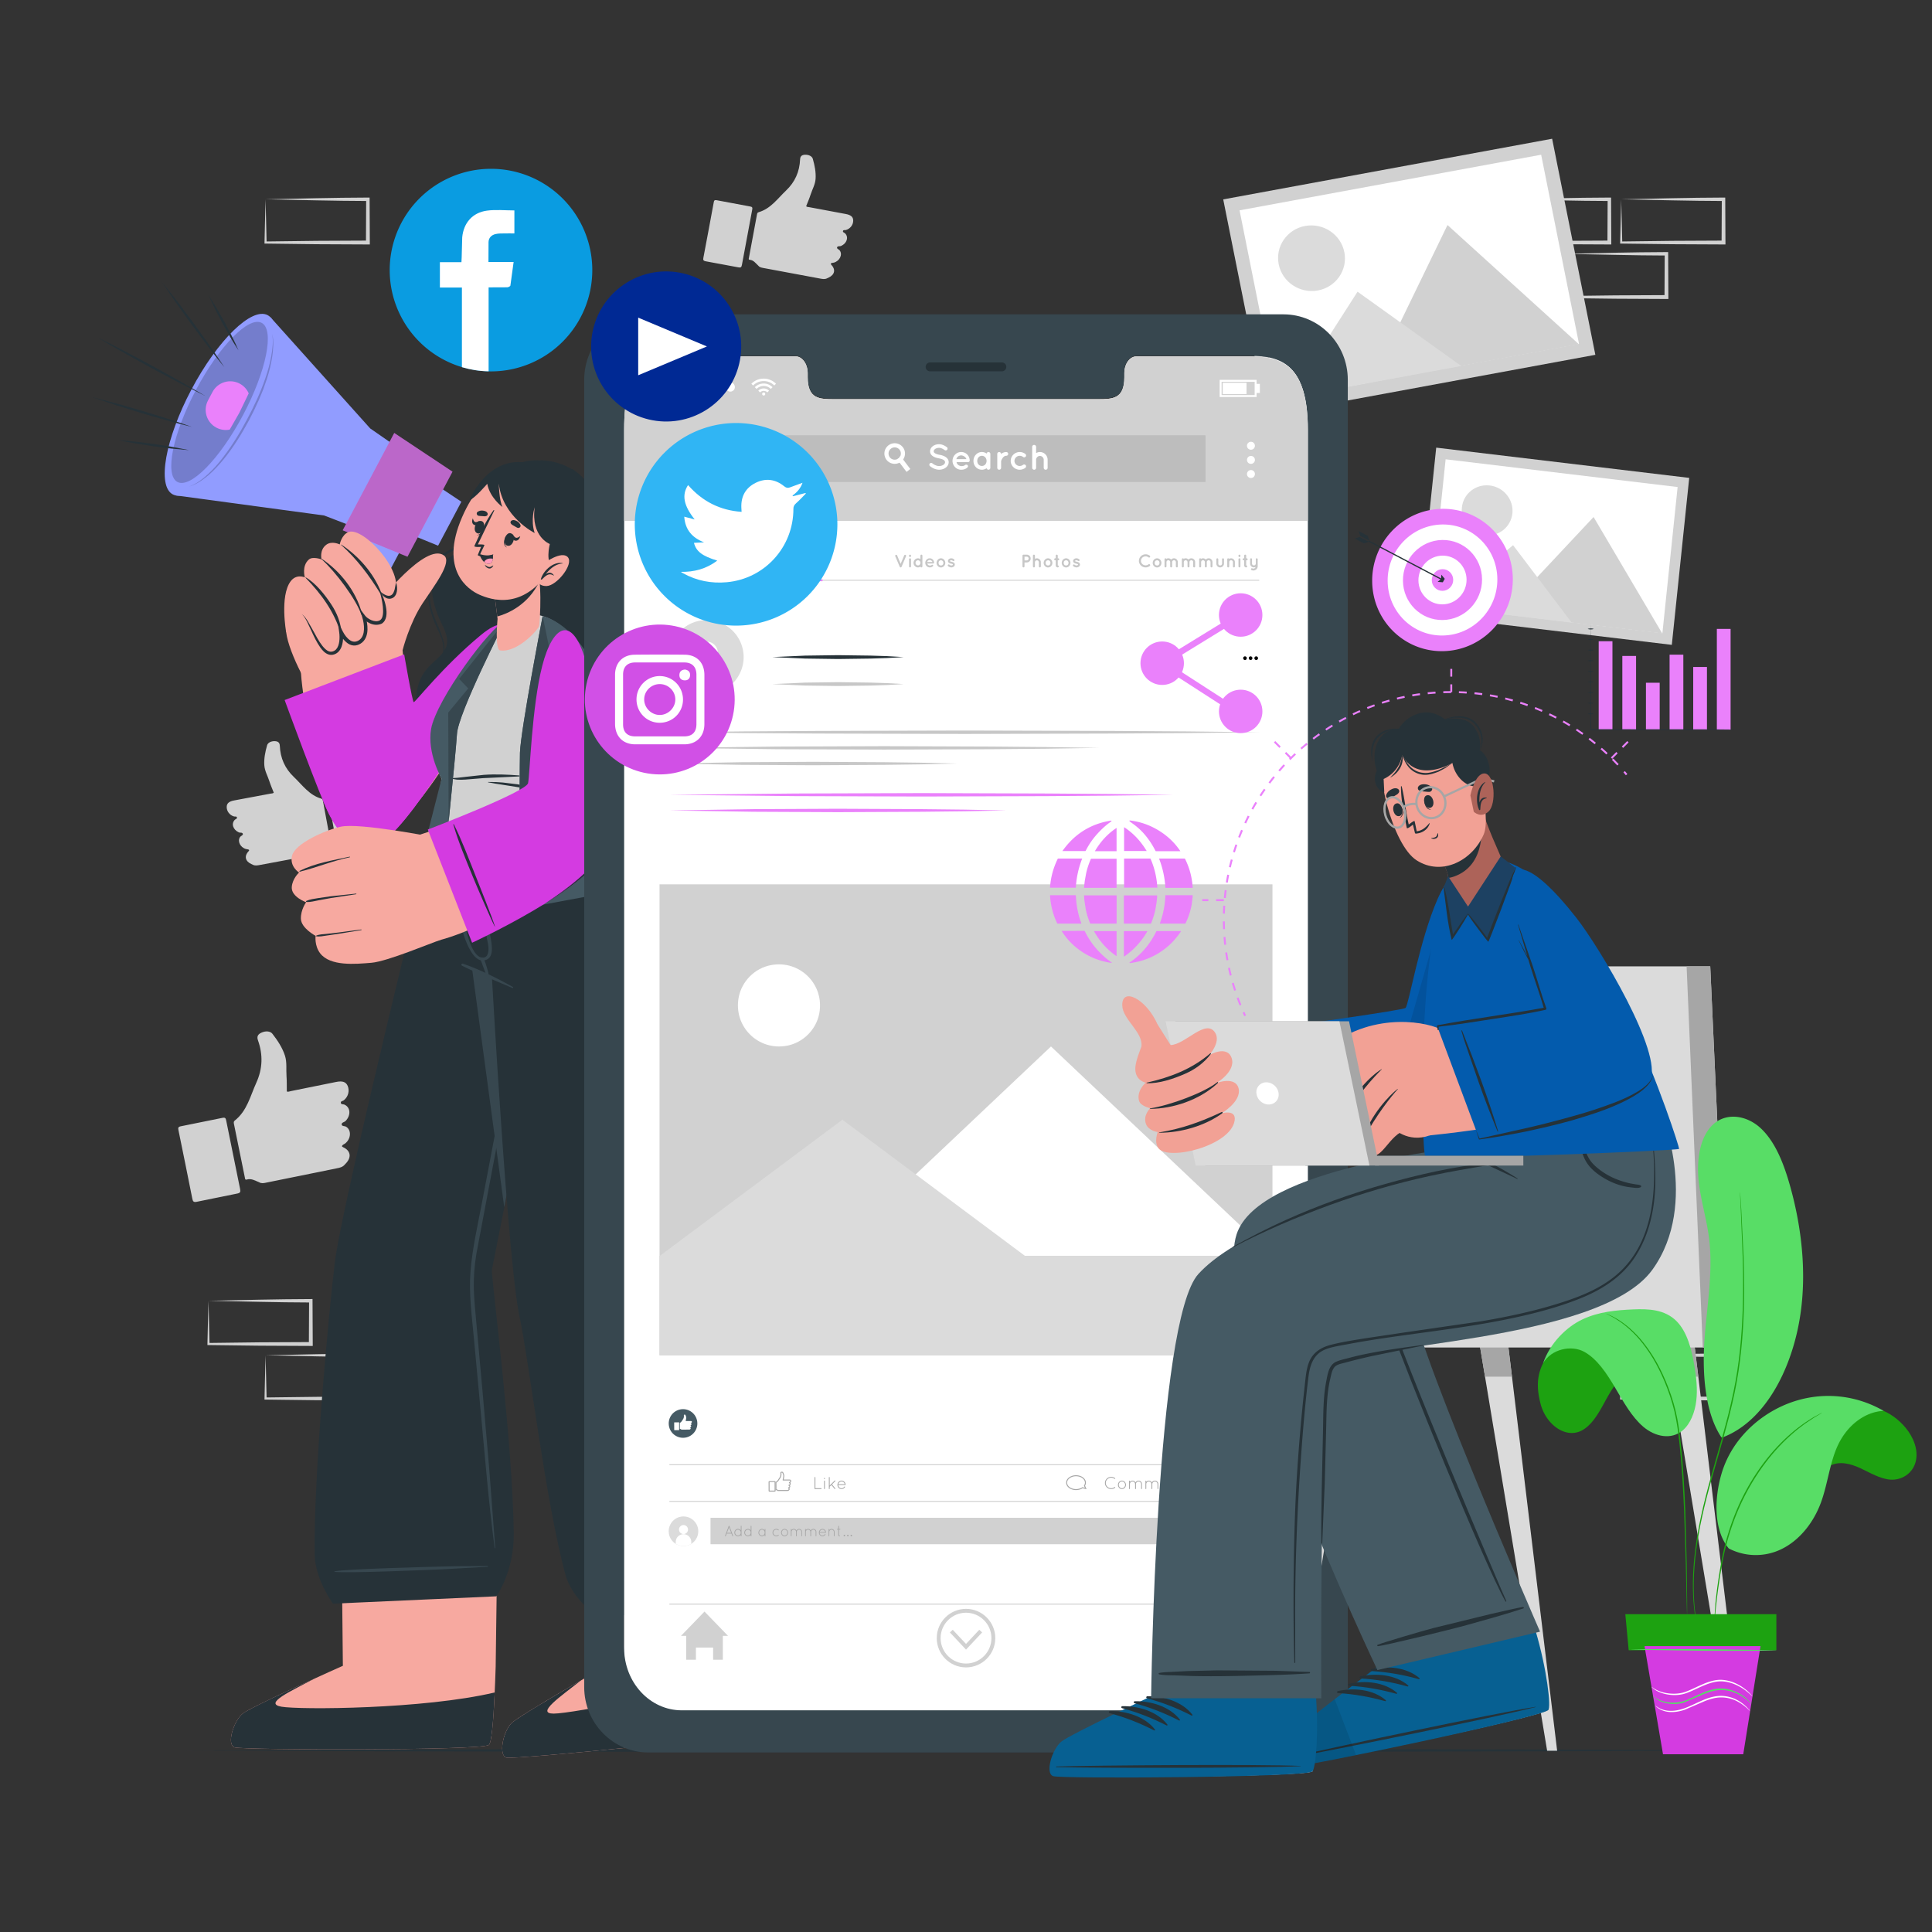<svg xmlns="http://www.w3.org/2000/svg" xmlns:xlink="http://www.w3.org/1999/xlink" width="500" height="500" fill="none" xmlns:v="https://vecta.io/nano"><rect width="100%" height="100%" fill="#333333" stroke="none"/><style><![CDATA[.B{fill:#263238}.C{fill:#fff}.D{fill:#d1d1d1}.E{fill:#dbdbdb}.F{fill:#ea81fb}.G{fill:#f7a9a0}.H{fill:#a6a6a6}.I{fill:#000}.J{fill:#455a64}.K{fill:#37474f}.L{fill:#ad6359}.M{fill:#c7c7c7}.N{fill:#d43be1}.O{fill:#035bad}.P{fill:#f2a195}.Q{fill:#1da211}.R{fill:#58dd66}.S{fill-rule:evenodd}]]></style><g class="D"><use xlink:href="#B"/><use xlink:href="#C"/><use xlink:href="#C" x="-29.543"/><use xlink:href="#C" x="-350.837"/><use xlink:href="#C" x="-350.837" y="299.171"/><use xlink:href="#C" x="-365.609" y="285.062"/><use xlink:href="#B" x="14.772" y="285.051"/><path d="M341.011 171.665l-13.125.279-6.661.112-6.695.055-.444.003-.002-.449-.054-11.19-.002-.502.502.002 13.24.063 13.24.164.276.003-.003.27-.131 5.654-.141 5.536zm0 0l-.142-5.654-.131-5.536.273.273-13.24.164-13.24.063.499-.499-.054 11.19-.446-.446 6.546.055 6.579.112 13.356.278zm-192.864 78.58l-13.125.279-6.661.112-6.695.055-.444.004-.002-.449-.054-11.19-.002-.502.502.002 13.24.063 13.24.164.276.003-.003.27-.131 5.654-.141 5.535zm0 0l-.142-5.654-.131-5.536.273.273-13.24.164-13.24.063.499-.499-.054 11.19-.446-.446 6.546.055 6.579.112 13.356.278zm178.092-64.471l-13.125.279-6.661.112-6.695.055-.444.004-.002-.449-.054-11.19-.002-.502.502.002 13.24.063 13.24.164.276.003-.003.27-.131 5.654-.141 5.535zm0 0l-.142-5.654-.131-5.536.273.273-13.24.164-13.24.063.499-.499-.054 11.19-.445-.446 6.546.055 6.579.112 13.355.278zm1.515-78.253l85.121-15.695-11.184-55.917-85.121 15.694 11.184 55.918z"/></g><path d="M330.595 103.386l78.054-14.391-9.799-48.952-78.054 14.392 9.799 48.951z" class="C"/><path d="M330.927 68.391c.916 4.608 5.461 7.642 10.151 6.777s7.75-5.302 6.834-9.909-5.461-7.642-10.152-6.777-7.75 5.301-6.833 9.909z" class="E"/><path d="M354.846 98.994l53.766-9.913-34.001-30.842-19.765 40.755z" class="D"/><path d="M333.773 102.897l44.39-8.185-26.83-19.219-17.56 27.404z" class="E"/><path d="M367.184 159.059l65.478 7.829 4.507-43.211-65.478-7.829-4.507 43.211z" class="D"/><path d="M370.186 156.693l60.042 7.18 3.939-37.83-60.041-7.179-3.94 37.829z" class="C"/><path d="M378.34 131.308c-.376 3.559 2.245 6.795 5.853 7.226s6.837-2.105 7.213-5.664-2.245-6.795-5.853-7.226-6.837 2.104-7.213 5.664z" class="E"/><path d="M388.823 158.981l41.358 4.946-17.763-30.127-23.595 25.181z" class="D"/><path d="M372.609 157.056l34.146 4.083-15.174-20.05-18.972 15.967z" class="E"/><path d="M67.073 305.967c-1.036-.391-2.005-1.067-3.213-.7-.462.142-.437-.269-.492-.525l-2.823-13.879c-.068-.337-.104-.618.225-.877 3.172-2.498 3.995-6.315 5.552-9.75 1.667-3.667 1.759-7.294.436-11.018-.359-1.011.032-1.577.927-1.98 1.077-.487 2.266-.402 2.809.295 1.342 1.732 2.566 3.566 3.247 5.655.559 1.714.277 3.55.41 5.33.097 1.303.055 2.619.075 3.954.355.163.692-.028 1.026-.09l11.728-2.373c1.647-.334 2.55-.025 3 1.022.558 1.305.118 2.836-1.015 3.734-.262.207-.817.181-.761.646.06.474.594.315.902.449 1.612.684 1.755 2.739.352 4.228-.338.356-1.127.383-1.029.965.084.463.798.312 1.187.571 1.371.897 1.231 3.12-.304 4.317-.197.153-.464.228-.633.404-.168.17-.328.354.102.545 1.938.866 2.243 2.558.788 4.131l-.435.469c-.527.58-1.26.722-1.967.867l-18.388 3.732c-.576.117-1.161.217-1.706-.122zm-19.084-4.627l-1.798-8.817c-.125-.598-.124-.903.611-1.044l10.756-2.177c.702-.15.86.07.983.696l3.602 17.748c.157.752-.005 1.006-.763 1.147l-10.431 2.122c-.863.189-1.044-.09-1.188-.85l-1.772-8.825zM196.217 68.727c-.654-.603-1.173-1.4-2.183-1.491-.387-.033-.245-.333-.209-.54l2.081-11.195c.051-.272.109-.492.433-.586 3.118-.905 4.881-3.503 7.078-5.593 2.348-2.23 3.51-4.906 3.647-8.081.038-.862.499-1.165 1.288-1.196.95-.038 1.81.383 2.005 1.067.478 1.695.837 3.432.715 5.194-.1 1.446-.864 2.729-1.302 4.096-.321 1.001-.749 1.969-1.137 2.97.216.228.524.188.792.242l9.456 1.768c1.328.248 1.908.75 1.928 1.667.022 1.141-.767 2.149-1.883 2.477-.258.075-.664-.112-.762.252-.098.371.348.414.537.607.995.996.482 2.57-1.013 3.258-.359.164-.956-.054-1.058.409-.077.37.501.474.713.784.751 1.082-.023 2.696-1.528 3.126-.193.054-.415.03-.594.111-.176.076-.352.165-.088.437 1.183 1.23.901 2.582-.659 3.316l-.466.218c-.568.273-1.157.158-1.728.053l-14.83-2.763c-.462-.088-.928-.19-1.233-.607zm-12.828-9.203l1.318-7.114c.087-.483.18-.71.77-.594l8.673 1.621c.568.1.62.312.523.815l-2.667 14.314c-.11.607-.307.748-.914.625l-8.414-1.564c-.7-.119-.751-.382-.629-.991l1.34-7.112zM83.263 220.496c.654-.603 1.173-1.4 2.183-1.491.387-.033.245-.333.209-.54l-2.081-11.195c-.051-.272-.109-.492-.433-.586-3.118-.906-4.882-3.503-7.078-5.593-2.348-2.231-3.51-4.906-3.647-8.081-.038-.862-.499-1.165-1.288-1.196-.95-.038-1.81.384-2.005 1.067-.478 1.695-.837 3.432-.715 5.194.1 1.446.864 2.729 1.302 4.096.321 1.001.749 1.969 1.137 2.97-.216.228-.524.188-.792.242l-9.456 1.768c-1.329.248-1.908.75-1.928 1.667-.022 1.141.767 2.149 1.882 2.477.258.075.664-.112.762.252.098.371-.348.414-.537.606-.995.996-.482 2.571 1.013 3.258.359.163.956-.054 1.058.409.077.37-.501.473-.713.784-.751 1.082.023 2.696 1.528 3.126.193.054.415.03.594.111s.352.165.088.437c-1.183 1.23-.901 2.583.658 3.316l.466.218c.568.273 1.157.158 1.728.053l14.83-2.763c.465-.088.931-.19 1.235-.606zm12.829-9.203l-1.318-7.114c-.087-.483-.18-.711-.77-.594l-8.673 1.621c-.568.1-.62.312-.523.815l2.667 14.314c.11.607.307.749.914.625l8.414-1.564c.7-.119.751-.382.629-.992l-1.34-7.111z" class="D S"/><path d="M47.739 453.009l50.565-.243 50.565-.088L250 452.51l101.131.167 50.565.088 50.565.244-50.565.245-50.565.088-101.131.166-101.131-.167-50.565-.088-50.565-.244z" class="B"/><path d="M60.698 452.214c2.14.727 63.465.864 65.801-.615.898-.547 1.438-9.481 1.782-20.295l.535-39.958-40.484-.448.395 39.537.013.671s-23.496 10.447-25.896 12.344c-2.38 1.889-4.287 8.046-2.146 8.764z" class="G"/><path d="M78.46 435.068c.145-.044.224-.084.236-.121l-.236.121z" class="F"/><path d="M128.03 438.01c-.34 7.59-.83 13.16-1.53 13.59-2.34 1.48-63.66 1.34-65.8.61-2.14-.71-.24-6.87 2.14-8.76 1.52-1.2 11.47-5.82 18.58-9.05-6.02 3.22-13.34 6.46-8.6 7.29 4.63.82 36.77.68 55.21-3.68zm22.099-224.39l-22.831 115.027c-.245 1.271 5.378 44.218 5.664 68.131.119 9.961-4.498 16.346-4.498 16.346l-42.287 1.9s-4.637-6.265-4.736-12.706c-.318-20.686 3.741-63.495 5.2-75.541 1.914-15.806 26.066-113.157 26.066-113.157h37.422z" class="B"/><g class="K"><path d="M126.204 405.278c-6.745.089-4.811-.032-11.555.132-3.3.08-24.987.628-28.051 1.243-.067.013-.064.128.005.137 3.1.406 24.773-.519 28.071-.663l11.537-.652c.126-.008.119-.199-.007-.197zm-4.432-76.306c.474-5.897 1.823-11.745 2.931-17.547l3.39-17.851 6.689-35.352c2.558-13.315 6.2-26.328 8.891-39.617.062-.307.516-.162.463.14-4.177 23.63-9.723 46.905-14.19 70.481l-3.382 17.853-3.279 17.427c-.492 3.035-.742 6.08-.655 9.156.082 2.887.382 5.763.644 8.637l1.634 18.113 1.721 19.922 1.537 20.279c.004.085-.14.103-.151.017-1.585-11.912-2.528-23.932-3.661-35.894l-1.684-18.114c-.531-5.841-1.37-11.777-.898-17.65z"/><path d="M117.174 213.616l13.318 98.786 19.637-98.786h-32.955z"/></g><path d="M131.111 454.883c2.202.511 63.237-5.436 65.415-7.139.839-.633.491-9.577-.24-20.372l-.026-.338-.502-6.834-.069-.957-3.707-31.901-40.84 3.857 4.751 31.514.152 1.24.795 6.479.08.667s-22.344 12.726-24.544 14.852c-2.18 2.114-3.467 8.43-1.265 8.932z" class="G"/><path d="M147.083 436.059c.14-.058.214-.106.223-.144l-.223.144z" class="F"/><path d="M196.53 447.74c-2.18 1.71-63.22 7.65-65.42 7.14-2.2-.5-.91-6.81 1.27-8.93 1.42-1.38 11.26-7.18 18.04-11.11-5.35 4.22-11.89 8.66-7.1 8.64 4.66-.02 35.67-5.71 53.16-13.13.59 9.42.8 16.82.05 17.39zm-41.352-29.009l41.079-4.561s4.006-10.79 1.537-21.045c-5.205-21.616-19.995-54.851-21.051-58.66-1.61-5.809-5.198-52.616-8.685-81.55 0 0 6.611-15.666-5.762-39.33h-49.627s3.327 22.518 9.02 36.797c0 0-1.054-.806 5.644 2.886 0 0 4.104 73.511 7.11 87.43 2.48 11.486 6.801 48.312 11.927 66.918 1.813 6.587 8.808 11.115 8.808 11.115z" class="B"/><g class="K"><path d="M193.492 405.127c-6.717.623-4.798.349-11.508 1.047-3.284.341-24.858 2.606-27.865 3.462-.066.019-.053.133.015.137 3.123.159 24.654-2.481 27.93-2.886l11.449-1.565a.1.1 0 0 0 .054-.041c.012-.019.018-.042.016-.065s-.013-.045-.03-.061-.038-.026-.061-.028zm-73.687-155.724c4.473 1.539 8.789 3.725 12.917 6.016.162.09.055.341-.12.266-4.352-1.869-8.789-3.657-13.032-5.762-.333-.166-.108-.638.235-.52zm-1.383-29.858c.012-.15.276-.184.275-.021-.035 5.166.294 9.711.73 14.539.202 2.242 2.005 14.628 5.892 13.725.651-.151.983-.792 1.085-1.773.123-1.179-.321-2.626-.516-3.799-.431-2.593-.778-5.194-1-7.814-.416-4.889-.436-9.779.158-14.653.019-.16.25-.148.25.014-.006 6.769.171 13.524 1.183 20.228.487 3.222 2.109 8.072-1.26 8.568-3.433.505-5.652-7.62-6.071-9.842-1.17-6.202-1.216-12.897-.726-19.172z"/><path d="M125.215 248.12c.351.832.634 1.697.874 2.568.186.676.44 1.406.363 2.11-.015.137-.196.15-.269.057-.456-.578-.648-1.368-.903-2.054l-.881-2.385c-.181-.531.599-.808.816-.296zm33.858-32.127c2.776 4.605 4.615 9.737 5.445 15.048.845 5.411.524 10.746-.515 16.102-.614 3.164-.955 6.213-.727 9.438s.666 6.451 1.026 9.668l2.104 18.926 4.322 37.691c.81 6.153 1.916 12.24 3.46 18.252 1.525 5.938 3.334 11.794 5.15 17.648l11.107 36.25 1.32 4.548c.035.125-.153.168-.194.048-4.077-11.901-7.674-23.977-11.446-35.977-3.687-11.73-7.431-23.431-9.348-35.607-.976-6.196-1.636-12.438-2.346-18.668l-2.142-18.92-2.116-18.736-1.043-9.464c-.331-3.015-.744-6.048-.652-9.088.091-3.027.836-5.952 1.312-8.928.437-2.728.591-5.501.477-8.262-.228-5.522-1.553-11.025-3.851-16.051-.566-1.237-.883-2.528-1.557-3.71-.191-.338.016-.537.214-.208zm-14.645 2.109l2.668 6.187c.859 1.806 1.81 3.65 3.308 5.017 1.41 1.286 3.219 2.029 5.03 2.549 1.064.306 2.153.53 3.245.708 1.081.176 2.265.265 3.306.605.196.064.209.379-.01.422-1.13.222-2.41.165-3.556.096s-2.283-.203-3.4-.459c-2.021-.464-3.959-1.41-5.497-2.809-1.627-1.48-2.538-3.484-3.363-5.482-.904-2.188-1.551-4.443-2.015-6.763-.037-.189.219-.244.284-.071z"/></g><g class="B"><path d="M107.605 181.132l3.573.234c.218-.956.556-1.865 1-2.654 1.821-3.245 4.995-5.642 7.539-8.133.009-.013.022.01.013.022-2.389 2.454-4.75 5.561-6.245 8.799-.317.684-.527 1.382-.664 2.074l2.227.147c.376-2.106 1.154-4.084 2.471-5.82.038-.05.118.024.082.086-1.114 1.764-1.555 3.735-1.746 5.789l19.329 1.26c.499-1.684.889-3.416 1.114-5.216.024-.201.313-.146.279.056-.208 1.763-.491 3.497-.894 5.196l1.611.098c.555-2.918.844-5.858.643-9.093-.01-.104.137-.118.146-.013.305 2.98.392 6.12.038 9.159l13.382.881c-.616-2.003-.977-4.111-1.246-6.123-.026-.173.224-.196.251-.023.342 2.239 1 4.238 1.769 6.192l1.983.134c-1.166-3.521-1.93-7.149-1.814-10.834.007-.153.24-.139.244.013.071 3.996 1.664 7.466 3.246 10.925l5.037.334c-1.423-3.228-4.151-6.313-4.2-9.949-.036-4.081 3.86-5.608 5.331-8.879 2.47-5.481.043-9.998-3.151-14.269-2.933-3.944-2.147-8.018-2.469-12.681-.23-3.431-.792-7.265-2.258-10.384-4.498-9.64-14.416-9.41-14.435-9.28-2.368-.192-4.585.233-6.601 1.237-.01.001-.021.002-.03.014-.142.06-.272.142-.412.225-2.179 1.182-4.125 3.058-5.762 5.56 0 0-.009.013-.019.025-.472.71-.908 1.476-1.329 2.286-.723 1.424-1.063 3.468-1.789 5.781-.007.046-.02.091-.041.133-1.051 3.256-2.913 6.972-7.759 9.99-5.775 3.572-5.056 10.387-1.483 17.525 1.51 3.021 1.373 4.859.476 6.346.001.012.001.012-.008.024a9.54 9.54 0 0 1-.391.562c-1.233 1.611-3.285 2.911-4.842 5.124-1.449 2.043-2.009 4.552-2.196 7.12z"/><path d="M148.111 121.367c3.688 2.523 6.311 6.346 7.248 11.057.717 3.601.413 7.394 1.502 10.919 1.029 3.33 3.193 5.999 4.839 8.959 2.177 3.916 3.322 8.544.717 12.453-1.616 2.423-4.848 4.648-5.063 7.935-.252 3.842 2.644 7.901 4.066 11.255.069.163-.167.304-.25.146-2.019-3.84-5.722-9.01-3.759-13.531.9-2.073 2.512-3.547 3.85-5.249 2.596-3.301 2.569-7.153.821-11.036-2.367-5.258-5.878-8.862-6.501-14.942-.356-3.475-.281-6.994-1.64-10.26-1.289-3.097-3.364-5.65-5.949-7.493-.111-.079.007-.29.119-.213zm-36.643 51.881c1.69-1.849 3.66-3.129 3.233-6.257-.297-2.172-1.55-4.143-2.338-6.127-1.966-4.952-2.708-10.991.338-15.528 1.716-2.557 4.178-2.956 6.421-4.717 2.72-2.135 4.058-5.738 5.251-9.063 1.789-4.984 3.973-10.648 9.432-11.232.048-.005.054.074.008.082-7.003 1.184-7.999 9.831-10.662 15.596-.906 1.961-2.083 3.809-3.718 5.094-2.593 2.037-5.504 2.491-7.129 5.913-1.524 3.208-1.479 6.954-.631 10.428.736 3.016 2.452 5.658 3.138 8.656.411 1.796.346 3.596-.702 5.072-.821 1.156-2.067 1.852-2.931 2.965-1.16 1.495-1.756 3.315-1.93 5.272-.018.198-.291.139-.275-.057.188-2.376.963-4.422 2.495-6.097z"/></g><g class="G"><path d="M127.614 175.017c-9.491 20.299-23.093 41.135-31.522 41.582-1.46.077-7.339-.612-9.742-6.083-4.051-9.225-7.898-27.639-8.463-36.404-.251-3.886 25.845-7.871 26.649-3.786 1.126 5.72 1.739 11.87 2.354 11.8 1.026-.117 3.467-2.712 13.554-13.421 12.535-13.307 10.698-1.234 7.17 6.312z"/><path d="M74.066 163.652c.677 5.465 6.432 16.1 8.807 18.131s20.781-7.152 21.405-10.298-3.08-21.369-7.105-25.29-23.808 11.796-23.107 17.457z"/><path d="M104.193 168.27s1.736-6.949 5.221-12.209c2.931-4.423 7.782-10.66 5.463-12.325-4.762-3.418-16.855 12.139-16.855 12.139s-4.233 7.72.184 11.525c2.771 2.387 5.987.87 5.987.87z"/></g><g class="F"><path d="M89.095 163.7l-6.729-3.563 10.318-19.485 8.515 4.509L89.095 163.7z"/><path d="M101.198 145.16l-4.615 7.073-7.491 11.469-6.729-3.563 10.319-19.488 8.516 4.509z"/></g><path opacity=".1" d="M101.198 145.16l-4.615 7.073-7.837-4.149 3.936-7.433 8.516 4.509z" class="I"/><g fill="#919cff"><path d="M94.125 134.796l10.594 5.61-4.262 8.047-10.594-5.61 4.262-8.047zm19.255 6.429l-8.665-3.536 6.896-13.023 7.794 5.18-6.025 11.379z"/><path d="M108.743 119.847l-10.176 19.218-14.685-5.658-38.359-5.189 24.439-46.153 25.848 28.816 12.933 8.966z"/><path d="M64.445 108.701c6.783-12.807 8.944-24.957 4.827-27.137s-12.953 6.435-19.735 19.242-8.944 24.957-4.827 27.138 12.953-6.435 19.735-19.243z"/></g><path opacity=".2" d="M62.922 107.375c-6.021 11.37-13.634 19.141-17.005 17.356s-1.222-12.449 4.799-23.82S64.35 81.77 67.721 83.555s1.222 12.45-4.799 23.82z" class="I"/><path d="M61.927 106.85l-2.479 4.332c-1.174.235-2.393.056-3.45-.507-2.541-1.345-3.511-4.5-2.163-7.045l1.153-2.177c1.348-2.546 4.502-3.516 7.043-2.171 1.081.572 1.882 1.481 2.336 2.526l-2.44 5.042zm43.525 37.224l-16.757-6.837 13.336-25.184 15.072 10.017-11.651 22.004z" class="F"/><path opacity=".2" d="M105.452 144.074l-16.757-6.837 13.336-25.184 15.072 10.017-11.651 22.004zM70.448 86.37c.452 1.922.275 3.929.016 5.871-.303 1.948-.761 3.869-1.369 5.744l-.967 2.792-1.132 2.727-1.241 2.678-1.334 2.632c-1.869 3.459-3.94 6.828-6.414 9.899-1.246 1.524-2.576 2.99-4.074 4.276-1.51 1.248-3.157 2.435-5.065 2.955 1.863-.641 3.446-1.857 4.882-3.162 1.444-1.313 2.724-2.796 3.918-4.338 2.38-3.095 4.437-6.435 6.258-9.895 1.847-3.444 3.513-6.997 4.761-10.698.655-1.841 1.149-3.735 1.508-5.653.345-1.914.579-3.889.253-5.828z" class="I"/><path d="M53.967 76.352l2.147 3.47 2.003 3.548 1.878 3.616.894 1.832.837 1.863-1.103-1.719-1.046-1.75-2.002-3.548-1.877-3.616-1.731-3.696zM48.959 116.5l-4.581-.411-4.559-.573-4.538-.714-2.262-.407-2.253-.472 2.295.173 2.286.237 4.558.574 4.538.715 4.516.878zm-25.201-13.753l6.538 1.707 6.491 1.864 6.45 2.001 3.211 1.049 3.192 1.111-3.279-.822-3.26-.884-6.491-1.865-6.45-2.002-6.402-2.159zm18.11-29.833l4.236 5.387 4.103 5.484 3.988 5.568 1.953 2.814 1.901 2.853-2.145-2.674-2.092-2.712-4.103-5.484-3.988-5.569-3.853-5.667zm11.301 29.58l-7.063-3.566-6.985-3.71-6.917-3.835-3.434-1.963-3.403-2.019 3.547 1.754 3.516 1.811 6.985 3.711 6.916 3.837 6.838 3.98z" class="B"/><path d="M102.152 153.47c-1.192 2.663-3.648-.266-3.648-.266s2.52 5.068.23 7.338c-2.213 2.182-5.056-1.46-5.263-1.718.131.269 2.325 4.986-.212 7.031-2.638 2.123-4.864-2.024-5.006-2.292.044.293.558 4.178-1.722 5.293-3.919 1.915-5.508-7.982-8.454-9.93l-4.011 4.726s-1.704-9.385 1.145-13.212c1.502-2.017 3.678-1.016 3.678-1.016s-.884-2.965 1.062-4.638c1.001-.856 3.261-.016 3.261-.016s-.609-2.404 1.215-3.784c1.452-1.106 3.493-.091 3.493-.091s.487-2.579 2.337-3.227c3.731-1.314 14.442 10.097 11.895 15.802z" class="G"/><g class="B"><path d="M88.269 141.007c-.039-.035.003-.096.048-.067 4.438 2.893 8.428 7.432 10.337 12.408.063.163-.175.336-.279.169-2.948-4.752-5.943-8.735-10.106-12.51zm-5.086 3.686c-.046-.041.022-.117.076-.08 4.557 3.006 8.91 8.242 10.435 14.236.052.206-.107.443-.185.211-1.316-3.91-6.561-10.988-10.326-14.367zm5.033 19.325c-1.684-5.692-5.024-10.271-9.13-14.481-.053-.055.029-.125.087-.091 2.57 1.512 4.907 4.469 6.531 6.923 1.555 2.351 2.487 4.785 2.711 7.59.008.109-.164.181-.199.059z"/><path d="M98.601 153.23c.075.196-.294.09-.225.288.289.834 1.598 6.004-.024 6.997-1.303.793-3.271-.408-3.846-1.165l-1.447-1.905.696 2.293c.304 1.001.484 2.1.446 3.139s-.347 2.061-1.08 2.651c-.754.632-1.717.738-2.51.181-.806-.518-1.467-1.436-1.926-2.341l-1.282-2.528.382 2.796c.108.778.115 1.567.022 2.347-.101.765-.33 1.522-.794 2.037-.453.507-1.19.771-1.81.575-.656-.197-1.239-.787-1.735-1.399-.999-1.263-1.74-2.757-2.547-4.202l-1.235-2.17c-.443-.696-.904-1.436-1.609-1.897.649.527 1.015 1.293 1.409 2.01l1.059 2.244c.685 1.511 1.392 3.025 2.378 4.428.512.676 1.092 1.393 2.027 1.744.968.355 2.055-.031 2.702-.745.663-.726.921-1.64 1.053-2.501.118-.867.122-1.746.014-2.614l-.899.268c.534 1.073 1.189 2.06 2.248 2.788.523.355 1.214.575 1.897.501s1.278-.374 1.771-.787c1.02-.863 1.347-2.198 1.368-3.356.02-1.191-.185-2.321-.544-3.445l-.75.388c.764.938 2.818 2.52 4.993 1.544 2.646-1.697.298-7.19-.202-8.164z"/><path d="M98.505 153.204c.505.387 1.033.716 1.549.898s1.016.11 1.361-.182c.353-.286.565-.832.72-1.392l.355-1.81c.219.605.32 1.251.274 1.91-.049.648-.221 1.376-.826 1.918-.319.245-.692.395-1.084.415-.393.008-.762-.102-1.064-.282-.613-.348-1.023-.891-1.285-1.475z"/></g><g class="N"><path d="M73.664 181.169l30.936-11.814s2.114 12.303 2.479 12.367 7.547-9.225 17.291-17.306 7.74 3.457 3.654 11.41-23.142 40.24-30.327 42.625-10.919-4.712-12.537-7.736c-2.228-4.168-11.496-29.546-11.496-29.546z"/><path d="M83.662 207.348l1.501 3.365c1.615 3.023 5.352 10.125 12.537 7.734 7.185-2.381 26.243-34.668 30.322-42.619 3.116-6.067 5.021-14.225 1.429-14.163l-45.789 45.683zm-5.987-22.435c1.024-.541 10.687-4.063 12.802-4.783l6.353-2.151c2.189-.738 4.384-1.596 6.626-2.157.1-.025.153.107.056.151-2.096.968-4.343 1.675-6.508 2.472l-6.416 2.351c-2.141.778-11.773 4.051-12.879 4.265-.093.018-.104-.111-.034-.148z"/><path d="M107.069 181.873l.407 5.025.107 5.038-.201 5.039-.635 5.005.061-2.517.051-2.511.044-5.021.052-5.024.037-2.515.077-2.519z"/></g><path d="M114.288 201.513l-2.37 15.284 52.306.633s-3.534-37.565-16.134-52.575c-6.302-7.507-14.116-7.327-19.311-2.52-1.315 1.216-14.863 17.523-16.789 25.017-1.684 6.614 2.298 14.161 2.298 14.161z" class="D"/><path d="M134.357 200.685c-3.04-.236-6.11-.37-9.156-.154l-4.519.495-2.252.259c-.773.077-1.597.131-2.369.015-.069-.01-.086.093-.018.108l2.213.36c.721.054 1.453.03 2.175-.014l4.608-.371 9.31-.444c.144 0 .152-.243.008-.254zm6.919 3.998c-2.409-.696-4.888-1.288-7.362-1.707l-3.748-.453-1.803-.121c-.662-.035-1.329.018-1.99-.026-.069-.005-.088.101-.018.107.622.061 1.237.225 1.854.322l1.862.287 3.726.586 7.444 1.208c.135.025.16-.167.035-.203z" class="B"/><path d="M140.434 159.45s-5.659 29.26-5.872 35.374-.101 40.429-.101 40.429l36.328-6.768s-8.851-36.803-15.157-52.154-15.198-16.881-15.198-16.881z" class="J"/><path d="M139.427 179.665l2.235 7.087-7.226 28.318.128-20.251c.213-6.013 5.704-34.469 5.864-35.352l.011-.021 3.522 17.006-4.534 3.213z" class="K"/><path d="M130.743 160.724s-12.184 23.806-12.479 29.232-4.482 45.297-4.482 45.297l-7.608-2.005 8.114-31.735s-3.823-6.618-2.713-12.906c1.323-7.498 15.545-26.71 19.168-27.883z" class="J"/><path d="M130.732 160.744c-.372.713-12.174 23.87-12.472 29.212-.138 2.554-1.139 12.728-2.16 22.795l-.096-28.339 5.172-6.247-2.352-2.48 11.908-14.941z" class="K"/><g class="G"><path d="M150.503 171.866c5.429 21.001 6.744 45.176 2.969 49.662-4.155 4.936-26.696 18.293-39.482 21.732-3.374.908-8.839-26.143-5.274-27.261 6.863-2.152 25.944-9.247 28.139-12.124 2.03-2.661 1.394-13.984 4.076-28.928 2.055-11.448 6.814-13.749 9.572-3.081z"/><path d="M75.589 221.425c-.733 2.801 1.806 4.395 1.806 4.395s-1.726 1.537-1.884 3.752c-.181 2.537 3.718 3.933 3.718 3.933s-1.425 1.918-1.357 4.275c.071 2.446 3.804 4.416 3.804 4.416s-.346 2.516 1.174 4.51c2.599 3.41 9.12 2.804 13.269 2.461s15.596-5.202 17.87-5.907l-1.973-26.647s-19.042-3.755-23.863-2.659c-4.06.924-11.741 4.327-12.564 7.471z"/></g><path d="M77.548 225.378c4.082-2.018 8.539-2.718 12.947-3.671.018 0 .036.007.05.019s.023.027.027.045.001.036-.007.053-.022.029-.038.036c-4.396.896-8.556 2.653-12.907 3.722-.12.03-.181-.149-.071-.204zm1.74 7.773c.937-.429 2.013-.547 3.021-.713l3.265-.48 6.571-.692c.097-.008.133.139.031.153l-6.51.988-3.241.595c-1.004.192-2.047.478-3.075.443-.152-.004-.203-.229-.062-.294zm2.48 9.031c.8-.405 1.875-.4 2.754-.496l2.991-.344 5.968-.792c.099-.015.131.137.031.153l-6.038.985-2.973.436c-.843.119-1.883.364-2.727.159-.046-.012-.046-.081-.006-.101z" class="B"/><path d="M110.72 214.684l11.458 29.295s31.128-14.313 34.045-23.972-.591-33.272-4.231-47.448-8.94-10.883-11.661-.235-3.193 28.072-3.666 30.351-25.945 12.009-25.945 12.009z" class="N"/><g class="B"><path d="M122.975 226.386c.894 2.217 4.412 11.107 5.12 13.364.012.036-.042.061-.061.024-1.09-2.065-4.811-10.762-5.711-12.982-1.794-4.426-3.688-8.85-5-13.404-.023-.08.095-.137.137-.053 2.118 4.25 3.752 8.679 5.515 13.051zm17.817 7.613c4.408-2.912 8.743-6.036 12.365-9.864.892-.962 1.713-1.996 2.344-3.124.637-1.123.838-2.416.983-3.717.25-2.609.264-5.254.184-7.89-.19-5.275-.603-10.55-1.229-15.801-.589-5.255-1.363-10.49-2.287-15.707 1.277 5.144 2.2 10.374 2.922 15.628.667 5.261 1.203 10.548 1.292 15.862.039 2.655.044 5.321-.3 7.978-.183 1.313-.452 2.687-1.143 3.88-.682 1.174-1.54 2.214-2.461 3.177-1.842 1.933-3.923 3.599-6.053 5.176s-4.341 3.044-6.617 4.402z"/><path d="M155.341 182.466c.122.96.086 1.91.002 2.856l-.212 1.411c-.098.467-.207.935-.395 1.383-.028-.964.022-1.901.11-2.844.103-.939.229-1.877.495-2.806z"/></g><path d="M139.498 162.081c-.321.959-5.593 6.88-10.052 6.251-1.452-.208-.673-8.182-.673-8.182l-.077-.602-1.073-8.426 10.276-5.312 1.478-.692.289 5.221.021.412c.013.164.027.318.031.471l.071 1.314.032 1.013.026 1.051c.037 3.489-.218 7.074-.349 7.481z" class="G"/><path d="M139.667 150.339c-2.979 6.347-8.477 8.533-10.971 9.209l-1.073-8.426 10.276-5.312 1.478-.692.29 5.221z" class="B"/><path d="M119.57 133.886c-5.922 13.68 1.603 18.771 4.555 20.045 2.679 1.156 11.948 4.752 19.251-8.242s2.815-20.072-3.173-23.041-14.712-2.442-20.633 11.238z" class="G"/><path d="M143.44 146.8c-2.495-.719-1.151-6.011-1.151-6.011s-4.933-1.827-3.91-9.521c0 0-1.126 3.338-.009 6.675 0 0-8.344-4.169-9.285-12.808 0 0 .075 4.249.951 6.078 0 0-3.264-2.379-3.935-6.002 0 0-3.09 3.628-4.694 4.349 0 0 6.041-15.069 19.521-8.187 0 0 8.6 3.882 9.157 12.046S143.44 146.8 143.44 146.8z" class="B"/><path d="M140.747 145.798s4.558-3.385 6.194-1.616-2.819 7.393-5.463 7.483-2.775-2.354-2.775-2.354l2.044-3.513z" class="G"/><g class="B"><path d="M145.624 145.762c.039.009.029.065-.008.067-1.871.118-3.249 1.357-4.386 2.74.694-.447 1.473-.558 2.096.298.033.045-.031.098-.074.073-.627-.37-1.153-.415-1.79-.027-.451.275-.833.686-1.212 1.051-.126.122-.366-.046-.253-.197l.026-.034c.659-2.115 3.274-4.512 5.601-3.971zm-21.769-12.276c.353.065.689.066 1.045.093.401.031.718.098 1.084-.108.196-.11.281-.43.192-.631-.208-.468-.69-.629-1.172-.686-.523-.063-.941.023-1.385.304-.43.273-.23.943.236 1.028zm10.06 3.102c-.329-.144-.608-.331-.918-.507-.35-.199-.65-.321-.838-.696-.101-.201.008-.514.194-.631.434-.271.924-.135 1.355.087a1.97 1.97 0 0 1 .978 1.027c.203.467-.337.91-.771.72zm-2.996 2.14c.02-.035.061.072.047.112-.357.971-.602 2.144.178 2.765.024.019.005.068-.026.052-1.034-.513-.693-2.066-.199-2.929z"/><path d="M132.136 137.993c1.619.404.692 3.612-.808 3.238-1.476-.368-.549-3.577.808-3.238z"/><path d="M132.717 138.345c.228.262.41.662.738.793.38.152.772-.099 1.121-.348.036-.026.056.01.044.053-.169.617-.587 1.18-1.273 1.081-.626-.09-.9-.759-.874-1.422.004-.123.152-.263.244-.157zm-7.425-2.172c.003-.04-.091.025-.101.066-.248 1.005-.701 2.114-1.695 2.192-.031.002-.042.053-.007.058 1.142.154 1.729-1.325 1.803-2.316z"/><path d="M124.694 134.883c-1.568-.571-2.595 2.606-1.142 3.136 1.429.52 2.456-2.657 1.142-3.136z"/><path d="M123.964 134.878c-.306.087-.653.313-.959.236-.355-.09-.501-.516-.617-.918-.012-.042-.046-.023-.06.019-.213.602-.217 1.299.329 1.605.498.278 1.057-.117 1.397-.675.064-.104.033-.302-.09-.267zm3.602 11.479c-.297.178-.616.444-.988.387-.357-.055-.729-.311-1.02-.513-.029-.02-.069.006-.056.041.168.449.66.822 1.146.853.474.03.794-.309 1.005-.699.028-.055-.044-.095-.087-.069zm-3.061-4.829l-.862 2.115c-.019.066.14.147.373.233.01.007.015.013.027.009 1.174.564 2.543.513 3.595-.267.069-.053.002-.152-.075-.128-1.124.398-2.193.265-3.291-.046.009-.208 1.196-2.39 1.088-2.432-.372-.148-1.201-.115-1.692-.119l4.229-8.754c.042-.108-.107-.189-.169-.1-2.028 2.768-3.565 6.179-4.955 9.235-.177.379 1.417.288 1.732.254z"/><path d="M124.165 143.639s.335 1.142 1.126 1.802c.291.244.635.425 1.051.463.853.082 1.136-.625 1.218-1.288.069-.545-.004-1.064-.004-1.064s-1.528.645-3.391.087z"/></g><path d="M125.291 145.441c.291.244.635.425 1.051.463.853.082 1.136-.625 1.218-1.288-.866-.222-1.9.04-2.269.825z" fill="#ff9abb"/><path d="M332.165 81.353h-164.35c-9.177 0-16.624 7.573-16.624 16.935v338.315c0 9.342 7.447 16.935 16.624 16.935h164.35c9.177 0 16.643-7.592 16.643-16.935V98.288c0-9.362-7.466-16.935-16.643-16.935zm6.241 344.789c0 8.905-6.669 16.108-14.893 16.108H176.487c-8.244 0-14.913-7.204-14.913-16.108V111.111c0-18.14 6.669-19.025 14.913-19.025h29.456c1.711 0 3.111 1.944 3.111 4.355v1.04c0 5.648 3.092 5.668 6.883 5.668h68.108c3.83 0 6.902-.019 6.902-5.668v-1.04c0-2.411 1.38-4.355 3.12-4.355h29.446c8.224 0 14.893 2.411 14.893 19.025v315.031z" class="K"/><path d="M338.477 111.273v315.239c0 8.911-6.673 16.119-14.903 16.119H176.451c-8.249 0-14.922-7.208-14.922-16.119V111.273c0-18.152 6.673-19.037 14.922-19.037h29.465c1.712 0 3.113 1.946 3.113 4.358v1.041c0 5.652 3.093 5.671 6.897 5.671h68.153c3.832 0 6.897-.019 6.897-5.671v-1.041c0-2.412 1.381-4.358 3.122-4.358h29.475c8.23 0 14.904 2.412 14.904 19.037z" class="C"/><path d="M338.472 111.273v23.522H161.523v-23.522c0-18.152 6.673-19.037 14.923-19.037h29.475c1.712 0 3.113 1.946 3.113 4.358v1.041c0 5.652 3.094 5.671 6.887 5.671h68.153c3.833 0 6.907-.019 6.907-5.671v-1.041c0-2.412 1.381-4.358 3.123-4.358h29.466c8.228 0 14.902 2.412 14.902 19.037z" class="D"/><g class="C"><path d="M179.436 123.311l-5.227-4.898 5.227-4.898.812.864-4.305 4.034 4.305 4.034-.812.864zm145.336-7.949a1.03 1.03 0 0 1-1.028 1.029 1.03 1.03 0 0 1-1.028-1.029 1.03 1.03 0 0 1 1.028-1.028 1.03 1.03 0 0 1 1.028 1.028zm0 3.658a1.03 1.03 0 0 1-.302.726c-.192.193-.454.302-.726.302s-.534-.109-.726-.302a1.03 1.03 0 0 1 0-1.452 1.03 1.03 0 0 1 1.452 0 1.03 1.03 0 0 1 .302.726zm0 3.658a1.03 1.03 0 0 1-1.028 1.029 1.03 1.03 0 0 1-1.028-1.029 1.03 1.03 0 0 1 1.028-1.028c.568-.001 1.028.46 1.028 1.028zm-123.94-23.362l-.285.283-.161.162c-.765-.742-1.676-1.138-2.742-1.139s-1.977.395-2.748 1.142l-.154-.16-.281-.283c-.002-.018.005-.023.012-.029l.36-.319c.256-.211.536-.385.833-.531.351-.173.719-.3 1.104-.371.182-.034.367-.051.551-.073.063-.008.47-.009.483-.008l.376.029c.347.037.684.122 1.012.242a4.41 4.41 0 0 1 .685.321c.232.132.451.285.654.458l.301.271v.005zm-5.033 1.34l-.45-.446a3.17 3.17 0 0 1 1.831-.919c1.065-.144 1.979.179 2.754.913l-.452.45c-.509-.494-1.122-.761-1.841-.761s-1.329.266-1.842.763zm3.233.449l-.448.447c-.259-.252-.574-.391-.943-.391s-.682.139-.943.393l-.447-.447c.712-.745 1.993-.805 2.781-.002z"/><path d="M198.046 101.959c0 .223-.181.404-.405.404s-.404-.181-.404-.404.181-.404.404-.404.405.18.405.404z"/><use xlink:href="#D"/><use xlink:href="#D" x="3.694"/><use xlink:href="#D" x="7.388"/><use xlink:href="#D" x="11.081"/><use xlink:href="#D" x="14.775"/><path d="M325.207 102.743h-9.559v-4.436h9.559v4.436zm-9.06-.5h8.559v-3.436h-8.559v3.436zm.299-3.178h6.154v2.92h-6.154v-2.92z"/><path d="M325.207 99.342h.849v2.365h-.849v-2.365z"/></g><path d="M188.414 423.359h-1.345v6.179h-2.514v-3.149h-4.451v3.149h-2.514v-6.179h-1.346l6.085-6.288 6.085 6.288zm120.69-6.288h14.667v2.096h-14.667v-2.096zm0 5.186h14.667v2.096h-14.667v-2.096zm0 5.185h14.667v2.096h-14.667v-2.096zm-54.929-4.97l-4.171 4.451-4.169-4.451.735-.69 3.434 3.665 3.435-3.665.736.69zm-4.17 9.049c-4.177 0-7.575-3.398-7.575-7.575s3.398-7.575 7.575-7.575 7.575 3.398 7.575 7.575-3.398 7.575-7.575 7.575zm0-14.151c-3.626 0-6.575 2.949-6.575 6.575s2.95 6.575 6.575 6.575 6.575-2.949 6.575-6.575-2.949-6.575-6.575-6.575z" class="D"/><path d="M320.677 371.693c-.23.143-.482.248-.745.312-.701.171-1.403.04-1.971-.313-.555-.344-.983-.898-1.151-1.582-.338-1.386.51-2.784 1.897-3.122s2.783.51 3.122 1.896c.271 1.115-.226 2.238-1.152 2.809z" class="E"/><path d="M320.104 369.201c0 .434-.352.786-.786.786s-.786-.352-.786-.786.352-.786.786-.786.786.352.786.786zm.573 2.168v.324c-.23.143-.482.248-.745.312-.701.171-1.403.04-1.971-.313v-.323a1.36 1.36 0 0 1 .398-.96c.255-.254.6-.397.96-.398s.705.144.96.398.397.6.398.96z" class="C"/><path d="M187.904 178.208c-.833.517-1.758.913-2.763 1.157a9.51 9.51 0 0 1-3.775.159 9.52 9.52 0 0 1-3.54-1.32c-2.061-1.274-3.647-3.331-4.269-5.872-1.254-5.144 1.893-10.33 7.037-11.584s10.326 1.893 11.584 7.037c1.009 4.138-.838 8.302-4.274 10.423z" class="E"/><path d="M185.781 168.961c0 1.61-1.305 2.916-2.916 2.916s-2.916-1.306-2.916-2.916 1.305-2.916 2.916-2.916 2.916 1.305 2.916 2.916zm2.123 8.044v1.203c-.833.517-1.758.913-2.763 1.157-1.235.304-2.518.359-3.775.159a9.52 9.52 0 0 1-3.54-1.32v-1.199c0-2.776 2.255-5.039 5.039-5.039s5.039 2.262 5.039 5.039z" class="C"/><path d="M322.2 169.864a.48.48 0 0 1 .473.473c-.001.061-.013.123-.037.179s-.059.109-.103.152a.46.46 0 0 1-.153.101.48.48 0 0 1-.18.035c-.259 0-.466-.208-.466-.467a.47.47 0 0 1 .135-.333c.087-.089.206-.139.331-.14h0zm1.451 0c.125.002.244.052.333.14a.48.48 0 0 1 .14.333.46.46 0 0 1-.037.179c-.024.057-.059.109-.103.152a.46.46 0 0 1-.153.101.48.48 0 0 1-.18.035c-.259 0-.466-.208-.466-.467a.47.47 0 0 1 .466-.473h0zm1.453 0c.125.002.244.052.333.14a.48.48 0 0 1 .14.333.46.46 0 0 1-.037.179c-.024.057-.059.109-.103.152a.45.45 0 0 1-.153.101.48.48 0 0 1-.18.035c-.258 0-.467-.208-.467-.467a.48.48 0 0 1 .035-.18.45.45 0 0 1 .101-.153c.043-.044.095-.079.152-.103a.46.46 0 0 1 .179-.037z" class="I"/><path d="M173.282 189.502l19.096-.215 19.097-.124 38.194-.103 38.193.102 19.097.124 19.097.216-19.097.217-19.097.124-38.193.101-38.194-.103-19.097-.124-19.096-.215zm0 4.048l27.791-.339 27.791-.103 27.791.102 13.896.124 13.896.217-13.896.217-13.896.124-27.791.102-27.791-.103-27.791-.341zm0 4.049l18.557-.339 18.557-.103 18.557.102 9.279.124 9.279.217-9.279.217-9.279.124-18.557.102-18.557-.103-18.557-.341z" class="M"/><path d="M173.282 205.695l32.594-.339 32.594-.103 32.594.102 16.297.124 16.297.217-16.297.217-16.297.123-32.594.102-32.594-.103-32.594-.34zm0 4.049l21.791-.339 21.791-.103 21.791.102 10.895.123 10.895.217-10.895.217-10.895.123-21.791.102-21.791-.103-21.791-.339z" class="F"/><use xlink:href="#E" class="B"/><use xlink:href="#E" y="6.986" class="M"/><path d="M183.88 392.806h142.002v6.84H183.88v-6.84z" class="D"/><path d="M178.905 399.539a3.76 3.76 0 0 1-1.104.462c-1.038.254-2.08.059-2.922-.464-.855-.527-1.467-1.37-1.705-2.346-.501-2.055.756-4.127 2.811-4.627a3.83 3.83 0 0 1 2.627.308c.812.411 1.45 1.098 1.801 1.937s.393 1.776.116 2.643a3.83 3.83 0 0 1-1.624 2.087z" class="E"/><path d="M178.056 395.845c0 .643-.522 1.165-1.165 1.165s-1.165-.522-1.165-1.165.521-1.165 1.165-1.165 1.165.522 1.165 1.165zm.849 3.213v.481a3.76 3.76 0 0 1-1.104.462c-1.038.254-2.08.059-2.922-.464v-.479c0-1.109.901-2.013 2.013-2.013s2.013.904 2.013 2.013z" class="C"/><g class="H"><path d="M189.305 396.884h-1.24l-.241.642c-.016.039-.051.062-.089.062-.008 0-.024-.004-.035-.004-.047-.019-.074-.078-.055-.125l.945-2.524c.016-.035.054-.058.093-.058s.082.023.094.058l.945 2.524c.02.047-.004.105-.05.125-.016 0-.023.004-.035.004-.035 0-.074-.023-.089-.062l-.243-.642zm-1.17-.19h1.101l-.548-1.463-.553 1.463zm3.579.524c-.167.226-.432.37-.731.37-.513 0-.922-.427-.922-.949 0-.528.409-.957.922-.957.142.001.283.035.41.1a.9.9 0 0 1 .321.273v-1.096c0-.05.043-.093.098-.093s.093.043.093.093v1.641.039.856c0 .05-.043.093-.093.093-.055 0-.098-.043-.098-.093v-.277zm0-.548v-.062c-.016-.409-.338-.735-.731-.735-.401 0-.732.342-.732.766s.331.759.732.759c.393-.001.715-.324.731-.728zm2.568.548c-.167.226-.432.37-.731.37-.513 0-.922-.427-.922-.949 0-.528.408-.957.922-.957.142.001.283.035.41.1a.9.9 0 0 1 .321.273v-1.096c0-.05.043-.093.097-.093s.093.043.093.093v1.641.039.856c0 .05-.043.093-.093.093s-.097-.043-.097-.093v-.277zm0-.548v-.062c-.016-.409-.338-.735-.731-.735-.401 0-.731.342-.731.766s.331.759.731.759c.393-.001.715-.324.731-.728zm3.809-.894v1.718c0 .05-.043.093-.093.093s-.093-.043-.093-.093v-.284c-.163.226-.424.377-.716.377-.502 0-.902-.431-.902-.953s.4-.953.902-.953c.292 0 .552.148.716.373v-.279c0-.055.043-.094.093-.094s.093.04.093.095zm-.186.859c0-.427-.323-.77-.716-.77s-.716.342-.716.77.327.767.716.767.716-.339.716-.767zm2.027-.004c0-.529.436-.949.98-.949a.98.98 0 0 1 .606.21c.039.027.047.085.012.128-.031.035-.085.048-.128.016-.139-.111-.312-.171-.49-.171-.443 0-.793.346-.793.766 0 .428.35.771.793.771.183 0 .354-.063.49-.167.043-.031.097-.02.128.015.035.043.027.102-.019.136-.16.124-.373.202-.599.202-.544-.001-.98-.42-.98-.957zm3.113-.949c.502 0 .902.436.902.953s-.4.953-.902.953-.902-.435-.902-.953.404-.953.902-.953zm0 1.719c.389 0 .715-.343.715-.767s-.327-.77-.715-.77-.716.346-.716.77.327.767.716.767zm4.345-.941c-.007-.323-.264-.591-.591-.591-.156.001-.306.064-.416.174a.59.59 0 0 0-.171.417v1.038.011l-.004.017c-.008.023-.027.039-.047.05-.014.009-.031.012-.047.011h-.011-.008c-.016-.004-.024-.012-.031-.016l-.023-.02c-.012-.016-.012-.02-.016-.024l-.004-.024v-.008-1.038c0-.156-.062-.306-.172-.417s-.259-.173-.415-.174a.59.59 0 0 0-.588.591v1.038c0 .031-.016.058-.043.074-.004.004-.016.012-.023.012l-.028.004h-.012c-.035-.004-.066-.035-.078-.069v-.02-1.038-.031-.652c0-.051.043-.09.09-.09.054 0 .093.039.093.09v.182c.14-.167.35-.273.588-.273a.77.77 0 0 1 .396.109.76.76 0 0 1 .284.296c.068-.122.167-.224.288-.295a.79.79 0 0 1 .397-.11c.428 0 .774.347.774.774v1.038c0 .047-.039.089-.094.089s-.089-.043-.089-.089l.001-1.036zm3.701 0c-.008-.323-.265-.591-.591-.591-.156.001-.306.064-.416.174a.59.59 0 0 0-.171.417v1.038.011l-.004.017c-.008.023-.027.039-.047.05-.014.009-.031.012-.047.011h-.011-.008c-.016-.004-.024-.012-.031-.016l-.023-.02c-.012-.016-.012-.02-.016-.024l-.004-.024v-.008-1.038c0-.156-.062-.306-.172-.417s-.259-.173-.415-.174-.306.064-.416.174a.59.59 0 0 0-.171.417v1.038c0 .031-.015.058-.043.074-.004.004-.016.012-.023.012l-.028.004h-.012c-.035-.004-.066-.035-.078-.069v-.02-1.038-.031-.652c0-.051.043-.09.09-.09.054 0 .093.039.093.09v.182c.072-.086.161-.155.263-.202a.77.77 0 0 1 .72.038.76.76 0 0 1 .284.296c.068-.122.167-.223.287-.295a.79.79 0 0 1 .397-.11c.428 0 .774.347.774.774v1.038c0 .047-.039.089-.094.089s-.089-.043-.089-.089v-1.036h.002zm.837.178c0-.528.412-.957.926-.957.49 0 .879.389.918.887v.004.011c0 .05-.043.086-.094.086h-1.563c.02.416.346.732.739.732.253 0 .486-.132.614-.347.027-.047.085-.054.124-.031.043.031.059.086.031.132-.163.26-.447.431-.77.431-.512.001-.925-.426-.925-.948zm.199-.151h1.443c-.062-.358-.366-.618-.715-.618-.359 0-.658.256-.728.618zm3.668-.027c0-.323-.26-.587-.587-.587s-.583.264-.591.587v1.034.015c-.004.016-.008.031-.019.043-.015.024-.043.035-.07.035h-.023c-.028-.008-.051-.027-.062-.05-.004-.014-.008-.019-.008-.019v-.024-1.034-.031-.649c0-.051.039-.094.094-.094s.089.043.089.094v.182c.14-.167.354-.276.591-.276.427 0 .774.35.774.774v1.034c0 .054-.043.093-.093.093s-.093-.039-.093-.093v-1.034h-.002zm1.689-.684c0 .046-.047.093-.094.093h-.245v1.388c0 .094.093.141.14.141s.097.05.097.097-.051.093-.097.093c-.191 0-.334-.14-.334-.331v-1.388h-.238c-.093 0-.093-.047-.093-.093s0-.094.093-.094h.238v-.708c0-.047.047-.093.093-.093s.101.046.101.093v.708h.245c.047 0 .094.046.094.094zm1.043 1.423c.109 0 .194.085.194.195s-.086.194-.194.194-.195-.086-.195-.194.086-.195.195-.195z"/><use xlink:href="#F"/><use xlink:href="#F" x="0.896"/></g><path d="M329.312 350.747H170.687V228.866H329.312V350.747Z" class="D"/><path d="M191.171 258.12c-1.419 7.486 5.022 13.927 12.508 12.508 4.182-.793 7.555-4.166 8.348-8.348 1.419-7.486-5.022-13.926-12.508-12.508-4.182.792-7.555 4.165-8.348 8.348zm23.5 66.905h114.642l-57.321-54.2-57.321 54.2z" class="C"/><g class="E"><path d="M170.688 325.073h94.648l-47.324-35.294-47.324 35.294z"/><path d="M170.688 325.015h158.625v25.732H170.688v-25.732z"/></g><path d="M173.17 369.273c-.485-1.988.732-3.992 2.72-4.478s3.992.732 4.478 2.72-.732 3.992-2.72 4.478-3.992-.732-4.478-2.72z" class="J"/><path d="M176.286 369.94c-.095-.059-.178-.146-.305-.133-.049.005-.038-.035-.038-.062l-.006-1.434c0-.035.002-.063.04-.083.364-.185.521-.548.744-.858.238-.331.319-.689.261-1.085-.016-.107.034-.156.131-.178.117-.027.233.005.273.085.099.198.184.405.21.626.022.181-.043.358-.065.537-.016.131-.046.261-.071.394.032.023.069.011.104.011l1.211-.004c.17-.001.254.048.277.161.03.141-.044.284-.175.351-.03.015-.085.002-.088.049s.053.043.081.062c.146.1.12.307-.049.427-.041.029-.12.016-.121.075-.001.048.073.047.107.08.118.116.06.334-.115.422-.023.011-.051.014-.071.028s-.04.029-.001.056c.175.124.172.298-.003.426l-.053.038c-.064.047-.139.047-.212.047l-1.899.007c-.06.001-.12 0-.167-.045zm-1.803-.836l-.004-.911c-.001-.062.005-.092.081-.091l1.111-.003c.073-.001.084.024.084.089l.007 1.833c.001.078-.02.1-.098.099-.359-.003-.718-.003-1.077.004-.089.002-.102-.03-.101-.108l-.003-.912z" class="C S"/><path d="M173.231 378.94h152.65v.25h-152.65v-.25zm0-228.897h152.65v.25h-152.65v-.25zm0 238.39h152.65v.25h-152.65v-.25zm0 26.589h152.65v.25h-152.65v-.25z" class="D"/><g class="H"><path d="M210.917 385.368h-.009c-.058 0-.107-.049-.107-.106v-2.899c0-.059.049-.108.107-.108s.111.049.111.108v2.787h1.489c.015 0 .029.003.043.008s.026.014.036.025.019.023.024.036.008.028.008.043c0 .057-.049.106-.111.106h-1.591zm2.345-2.783c0-.057.049-.106.106-.106.062 0 .111.049.111.106v.102c0 .063-.049.116-.111.116s-.106-.053-.106-.116v-.102zm0 .711c0-.062.049-.106.106-.106.062 0 .111.045.111.106v1.966c0 .057-.049.106-.111.106s-.106-.049-.106-.106v-1.966zm1.245-.933c0-.059.049-.108.107-.108s.111.049.111.108v2.094l1.289-1.285c.045-.045.107-.045.151 0s.044.106 0 .151l-.84.841.845 1.026c.04.049.035.112-.009.156-.022.017-.049.022-.071.022-.031 0-.067-.009-.084-.04l-.836-1.009-.444.444v.499c0 .057-.049.106-.111.106s-.107-.049-.107-.106l-.001-2.899zm2.225 1.92c0-.605.471-1.094 1.059-1.094.56 0 1.005.444 1.049 1.013v.005.013c0 .057-.049.098-.107.098h-1.787c.022.476.396.836.845.836.141 0 .28-.036.403-.106s.226-.169.299-.29c.031-.053.098-.062.142-.036.049.036.067.098.036.152a1.04 1.04 0 0 1-.376.36c-.154.087-.327.132-.504.133-.588.001-1.059-.488-1.059-1.084zm.226-.174h1.65c-.071-.408-.418-.706-.818-.706-.409.001-.751.294-.832.706zm-15.539 1.759c-.069 0-.169-.007-.254-.08l-.071-.048c-.086-.061-.143-.09-.214-.091-.069.01-.111-.019-.136-.042-.054-.051-.05-.119-.049-.148l-.006-1.758c-.001-.042-.002-.154.117-.214.309-.157.487-.435.676-.728l.187-.281c.266-.37.363-.773.296-1.233-.016-.107-.003-.297.255-.357.204-.048.398.021.474.169.106.214.232.497.269.806.02.167-.012.325-.042.478l-.037.207-.059.341-.002.014 1.456-.004c.103.01.398-.003.461.295.043.202-.046.412-.22.53a.38.38 0 0 1 .086.124c.02.047.031.097.031.148.002.153-.084.307-.229.409.086.087.125.212.105.342-.022.146-.114.277-.247.356.069.079.106.169.106.263.001.136-.075.266-.214.366l-.063.047c-.107.079-.227.08-.323.081l-2.328.008h-.025zm-.473-.467c.122.014.215.079.293.134l.068.046.02.015c.021.021.055.02.117.022l2.319-.008c.091-.001.145-.003.186-.033l.063-.047c.073-.053.113-.11.112-.163s-.038-.105-.106-.154-.08-.101-.08-.138c0-.08.063-.122.083-.136.03-.02.061-.029.083-.036.095-.044.151-.117.163-.194.005-.029.006-.085-.036-.126-.063-.024-.169-.068-.168-.189.004-.143.134-.177.177-.188.1-.06.147-.138.147-.208 0-.022-.005-.044-.016-.064s-.027-.036-.046-.048c-.135-.041-.157-.125-.153-.188s.038-.143.171-.164c.115-.056.176-.175.152-.289-.009-.04-.021-.097-.211-.097l-1.484.004c-.065.006-.134.01-.2-.037l-.064-.047.044-.228.056-.322c.009-.076.025-.151.04-.227.028-.14.055-.271.039-.399-.032-.269-.142-.516-.245-.723-.018-.035-.1-.06-.193-.037-.074.017-.072.027-.065.078.042.247.033.499-.026.742s-.165.472-.314.673l-.18.27c-.195.303-.396.616-.753.805l.007 1.701zm-.01.05l-.116.033.125-.003c0-.006-.003-.017-.009-.03z"/><path d="M199.157 386.035c-.054 0-.126-.008-.179-.06-.063-.063-.062-.15-.062-.197v-.82l-.002-.547-.004-.853c-.001-.046-.002-.122.056-.181s.141-.059.169-.059l1.354-.004c.044 0 .119.004.171.058.059.058.058.138.058.177l.008 2.235c.001.058-.006.131-.061.185s-.131.062-.186.061c-.437-.004-.875-.004-1.311.006l-.011-.001zm.008-1.37l.001.291v.823h1.306l-.006-2.215-1.306.003.003.842.002.256zm88.411-2.454c.382 0 .733.134 1.005.343.049.04.058.115.017.155-.035.053-.106.058-.151.022-.24-.187-.542-.302-.871-.302-.779 0-1.401.609-1.401 1.37 0 .743.622 1.351 1.401 1.351a1.32 1.32 0 0 0 .862-.302c.053-.036.125-.027.155.027.045.039.036.119-.013.155-.271.209-.622.338-1.005.338-.894 0-1.618-.703-1.618-1.569 0-.885.725-1.583 1.619-1.588zm2.785.979c.573 0 1.032.499 1.032 1.089s-.458 1.089-1.032 1.089-1.032-.497-1.032-1.089.462-1.089 1.032-1.089zm0 1.965c.444 0 .818-.392.818-.877s-.374-.881-.818-.881-.818.396-.818.881.373.877.818.877zm4.967-1.076c-.009-.369-.302-.676-.676-.676s-.671.306-.671.676v1.187.013l-.004.018c-.01.027-.031.044-.053.059-.019.009-.036.013-.054.013h-.013-.009c-.018-.004-.027-.013-.036-.017l-.026-.023-.014-.018c-.004-.014-.004-.019-.008-.023v-.013-.009-1.187c0-.369-.298-.676-.671-.676s-.671.306-.671.676v1.187c0 .036-.019.066-.049.085-.004.004-.019.013-.027.013l-.03.004h-.016c-.04-.004-.075-.04-.089-.08v-.022-1.187-.036-.747c0-.058.049-.102.103-.102.062 0 .107.044.107.102v.21c.082-.098.185-.177.301-.231a.86.86 0 0 1 .37-.081c.338 0 .627.187.778.463.156-.276.449-.463.783-.463.489 0 .885.395.885.885v1.187c0 .053-.045.102-.108.102a.1.1 0 0 1-.039-.007c-.013-.005-.024-.013-.034-.022s-.017-.021-.022-.034-.007-.026-.007-.039v-1.187zm4.232 0c-.01-.369-.303-.676-.677-.676-.368 0-.671.306-.671.676v1.187.013l-.004.018c-.009.027-.03.044-.053.059-.017.009-.036.013-.053.013h-.013-.01c-.018-.004-.027-.013-.035-.017l-.027-.023-.013-.018c-.004-.014-.004-.019-.008-.023v-.013-.009-1.187c0-.369-.299-.676-.671-.676s-.672.306-.672.676v1.187c0 .036-.017.066-.049.085-.004.004-.017.013-.026.013l-.031.004h-.013c-.04-.004-.076-.04-.089-.08v-.022-1.187-.036-.747c0-.058.049-.102.102-.102.062 0 .106.044.106.102v.21c.161-.191.401-.312.672-.312.338 0 .627.187.778.463a.9.9 0 0 1 .328-.338c.138-.081.294-.124.454-.125.49 0 .885.395.885.885v1.187c0 .053-.045.102-.107.102s-.102-.049-.102-.102v-1.187h-.001zm.958.204c0-.605.471-1.094 1.058-1.094.56 0 1.005.444 1.049 1.013v.005.013c0 .057-.049.098-.106.098h-1.788c.023.476.396.836.845.836a.82.82 0 0 0 .404-.106c.123-.069.226-.169.299-.29.031-.053.098-.062.143-.036.049.036.066.098.036.152-.187.298-.511.493-.881.493-.588.001-1.059-.488-1.059-1.084zm.226-.174h1.65c-.071-.408-.418-.706-.818-.706-.41.001-.752.294-.832.706zm4.194-.03c0-.088-.017-.176-.051-.257a.67.67 0 0 0-.145-.218c-.063-.062-.137-.112-.218-.145a.67.67 0 0 0-.257-.051c-.369 0-.667.302-.676.671v1.183.017c-.004.017-.009.036-.023.049-.017.027-.049.04-.079.04h-.027c-.031-.009-.058-.031-.07-.057-.004-.018-.009-.023-.009-.023v-.026-1.183-.036-.743c0-.058.044-.107.108-.107.057 0 .102.049.102.107v.21c.16-.191.404-.316.676-.316.234.001.459.095.624.261s.26.39.261.624v1.183c0 .062-.049.106-.106.106s-.108-.044-.108-.106v-1.183h-.002zm1.931-.783c0 .053-.053.108-.106.108h-.28v1.587c0 .106.107.16.161.16s.111.059.111.112-.057.106-.111.106a.37.37 0 0 1-.147-.025c-.047-.019-.09-.047-.125-.082a.37.37 0 0 1-.083-.124c-.019-.047-.028-.097-.027-.147v-1.587h-.272c-.106 0-.106-.054-.106-.108s0-.106.106-.106h.272v-.809c0-.053.053-.106.106-.106s.115.053.115.106v.809h.28c.053 0 .106.053.106.106zm-28.394 2.335c-1.407 0-2.552-.86-2.552-1.918s1.145-1.917 2.552-1.917 2.552.86 2.552 1.917c0 .277-.076.544-.226.792l.403.902-1.031-.263c-.467.315-1.068.487-1.698.487zm0-3.585c-1.27 0-2.302.748-2.302 1.667s1.032 1.668 2.302 1.668c.601 0 1.17-.168 1.602-.474l.047-.033.642.164-.247-.555.037-.057c.147-.225.222-.464.222-.714-.001-.918-1.033-1.666-2.303-1.666z"/></g><path d="M173.721 146.583v-2.779c0-.146.113-.259.259-.259.035-.001.069.006.101.018s.061.032.085.056.044.053.058.085.02.066.02.1v1.13h1.22v-1.13c0-.146.113-.259.259-.259.035-.001.069.006.101.018s.061.032.085.056.044.053.058.085.02.066.02.1v2.779c0 .034-.007.068-.02.1s-.033.06-.058.085a.24.24 0 0 1-.085.055c-.032.013-.066.019-.101.019-.146 0-.259-.113-.259-.259v-1.13h-1.22v1.13c0 .034-.007.068-.02.1s-.033.06-.058.085a.24.24 0 0 1-.085.055c-.032.013-.066.019-.101.019-.146 0-.259-.113-.259-.259zm3.509-.085a1.18 1.18 0 0 1-.325-.829c0-.321.122-.598.325-.825.212-.221.485-.358.811-.358a1.06 1.06 0 0 1 .433.093c.135.062.256.152.354.265.212.226.33.504.33.825 0 .33-.118.622-.33.829-.193.221-.476.358-.787.358-.152 0-.303-.032-.443-.094s-.265-.151-.368-.264zm.189-.829c0 .202.061.368.17.499.117.113.273.174.452.174.165 0 .315-.061.433-.174.118-.132.184-.297.184-.499 0-.193-.066-.363-.184-.49-.118-.104-.269-.179-.433-.179s-.328.066-.452.179c-.109.127-.17.297-.17.49zm4.513-.207v1.131c0 .137-.113.25-.25.25a.26.26 0 0 1-.177-.074c-.047-.047-.075-.11-.078-.176v-1.117c-.005-.273-.221-.485-.485-.485s-.476.216-.476.485v1.117c0 .009-.005.023-.005.033-.004.024-.004.033-.014.042v.023c-.042.085-.137.151-.236.151-.018 0-.033-.004-.047-.004-.113-.028-.202-.123-.202-.245v-1.117-.735c0-.146.113-.254.249-.254.099 0 .189.052.226.141.151-.09.325-.141.504-.141.297 0 .561.122.74.325.174-.202.443-.325.739-.325.542 0 .98.443.98.989v1.117c0 .137-.113.25-.25.25s-.254-.113-.254-.25v-1.117c0-.269-.217-.485-.476-.485a.49.49 0 0 0-.338.137c-.091.088-.145.208-.15.334zm2.352.203c.005-.641.504-1.178 1.15-1.178.613 0 1.098.457 1.136 1.093v.024c0 .009 0 .033-.005.042-.014.113-.113.189-.245.189h-1.498c.023.108.075.231.16.311.099.113.287.198.452.212a.77.77 0 0 0 .49-.118c.099-.104.292-.09.353-.014.062.066.108.207 0 .306-.23.212-.508.311-.843.311-.646-.005-1.145-.538-1.15-1.178zm.513-.231h1.333c-.047-.188-.288-.467-.697-.499-.4.018-.598.306-.636.499z" class="M"/><path d="M202.505 145.561h-.579v1.022c0 .141-.118.259-.264.259-.069 0-.134-.028-.183-.076s-.076-.114-.076-.183v-2.779c0-.146.117-.259.259-.259h.004.838a1.03 1.03 0 0 1 .388.076c.123.051.235.126.329.22s.169.206.22.329a1.03 1.03 0 0 1 .076.388c-.002.267-.11.522-.299.71a1.01 1.01 0 0 1-.713.293zm-.579-.523h.579c.274 0 .486-.216.49-.48-.004-.274-.216-.49-.49-.49h-.579v.97zm2.321 1.46a1.18 1.18 0 0 1-.325-.829c0-.321.122-.598.325-.825.212-.221.485-.358.811-.358a1.05 1.05 0 0 1 .432.093 1.04 1.04 0 0 1 .355.265c.212.226.33.504.33.825 0 .33-.118.622-.33.829-.193.221-.476.358-.787.358-.326 0-.599-.136-.811-.358zm.188-.829c0 .202.061.368.17.499.118.113.273.174.452.174.165 0 .315-.061.433-.174.118-.132.184-.297.184-.499 0-.193-.066-.363-.184-.49-.118-.104-.269-.179-.433-.179-.179 0-.334.075-.452.179-.108.127-.17.297-.17.49zm2.43.5c.085-.113.25-.127.353-.038.123.104.335.212.518.207.113 0 .223-.031.32-.09.066-.057.085-.104.085-.141 0-.023-.004-.033-.014-.047s-.023-.033-.061-.056c-.066-.047-.208-.099-.377-.132h-.005c-.146-.028-.288-.066-.41-.122a.79.79 0 0 1-.325-.273c-.054-.09-.081-.193-.08-.297 0-.217.122-.401.278-.518.165-.113.363-.174.58-.174.325 0 .556.155.706.259.113.076.146.231.076.349-.019.027-.042.051-.07.069a.25.25 0 0 1-.091.037c-.032.006-.066.006-.098-.001a.25.25 0 0 1-.09-.039c-.151-.099-.283-.175-.433-.175-.118 0-.221.038-.283.085s-.075.085-.075.108 0 .023.009.037c.005.009.019.028.052.047.061.042.184.084.344.113l.005.005h.005c.151.026.299.071.438.136.127.057.255.146.335.278.056.094.09.203.09.311 0 .231-.127.424-.297.546s-.382.189-.613.189c-.367-.004-.65-.174-.838-.325-.104-.085-.118-.245-.034-.348zm3.565-1.424c0 .141-.122.259-.264.259h-.118v1.315c.034 0 .068.007.1.02s.06.033.084.058.044.054.056.085a.27.27 0 0 1 .019.101c0 .146-.113.259-.259.259-.288 0-.523-.235-.523-.523v-1.315h-.137c-.146 0-.259-.118-.259-.259s.113-.259.259-.259h.137v-.683c0-.034.007-.068.02-.1s.033-.061.058-.085a.24.24 0 0 1 .085-.055c.032-.013.066-.02.101-.019.146 0 .259.113.259.259v.683h.118c.142.001.264.114.264.259zm.714 1.424c.085-.113.25-.127.354-.038.122.104.334.212.518.207.113 0 .223-.031.32-.09.066-.057.085-.104.085-.141 0-.023-.005-.033-.014-.047s-.023-.033-.061-.056c-.066-.047-.207-.099-.377-.132h-.004c-.146-.028-.288-.066-.41-.122a.79.79 0 0 1-.325-.273c-.054-.09-.081-.193-.08-.297 0-.217.122-.401.278-.518.165-.113.363-.174.58-.174.325 0 .556.155.707.259.113.076.146.231.076.349-.019.027-.042.051-.07.069a.25.25 0 0 1-.091.037c-.032.006-.066.006-.098-.001a.25.25 0 0 1-.09-.039c-.151-.099-.283-.175-.433-.175-.118 0-.221.038-.283.085s-.076.085-.076.108 0 .023.01.037c.005.009.019.028.052.047.061.042.184.084.344.113l.005.005h.005c.151.026.299.071.438.136.127.057.255.146.335.278.056.094.09.203.09.311 0 .231-.127.424-.297.546s-.382.189-.613.189c-.368-.004-.65-.174-.838-.325-.108-.085-.122-.245-.037-.348z" class="F"/><path d="M232.938 146.795c-.01-.009-.019-.014-.033-.023l-.029-.042c-.009-.015-.019-.033-.028-.042l-1.154-2.751c-.057-.127.005-.283.141-.335.127-.056.278.005.334.137l.918 2.181.92-2.181c.056-.132.212-.193.338-.137.132.052.194.208.141.335l-1.163 2.751c-.005.009-.009.028-.019.037s-.024.024-.028.033c-.019.023-.029.028-.038.037-.019.01-.033.024-.048.028-.023.005-.033.01-.047.014-.028.004-.042.004-.057.004s-.033 0-.047-.004-.038-.009-.047-.009c-.019-.01-.038-.024-.052-.033h-.002zm2.831-2.897c0 .141-.109.259-.254.259s-.255-.118-.255-.259v-.099c0-.141.113-.254.255-.254.033 0 .067.006.098.019a.24.24 0 0 1 .083.055c.024.023.042.052.055.083a.25.25 0 0 1 .018.097v.099zm0 .853v1.837a.25.25 0 0 1-.018.098c-.013.031-.031.06-.055.083a.24.24 0 0 1-.083.055c-.031.013-.065.019-.098.018-.141 0-.255-.113-.255-.254v-1.837a.24.24 0 0 1 .072-.184c.024-.024.052-.043.084-.056a.26.26 0 0 1 .099-.019c.146-.001.254.108.254.259zm2.947 1.837c0 .136-.114.254-.255.254-.127 0-.226-.09-.25-.202-.189.13-.411.2-.64.202-.637 0-1.145-.537-1.145-1.173 0-.645.508-1.182 1.145-1.182.231 0 .457.075.631.197v-.886c0-.136.113-.254.259-.254s.255.118.255.254v1.866.924zM237.571 145c-.17 0-.325.071-.444.193a.67.67 0 0 0-.188.476c0 .179.071.349.188.467s.274.193.444.193.324-.071.443-.193.188-.288.188-.467c0-.188-.071-.358-.188-.476s-.268-.193-.443-.193zm1.889.665c.004-.641.504-1.178 1.149-1.178.612 0 1.098.457 1.135 1.093v.024c0 .009 0 .033-.005.042-.014.113-.113.189-.245.189h-1.499c.023.117.078.225.16.311.1.113.288.198.453.212.172.017.345-.024.49-.118.099-.104.292-.09.353-.014.062.066.109.207 0 .306-.231.212-.508.311-.843.311-.644-.005-1.144-.538-1.148-1.178zm.514-.231h1.333c-.047-.188-.287-.467-.697-.499-.401.018-.599.306-.636.499zm2.74 1.064c-.203-.208-.325-.499-.325-.829 0-.321.122-.598.325-.825.212-.221.486-.358.81-.358.149 0 .297.032.432.094a1.05 1.05 0 0 1 .355.264c.212.226.329.504.329.825 0 .33-.117.622-.329.829-.193.221-.476.358-.787.358a1.11 1.11 0 0 1-.443-.093c-.139-.062-.264-.152-.367-.265zm.188-.829c0 .202.062.368.17.499.117.113.273.174.452.174.162.001.318-.061.434-.174.118-.132.184-.297.184-.499 0-.193-.067-.363-.184-.49-.117-.104-.269-.179-.434-.179-.179 0-.334.075-.452.179-.108.127-.17.297-.17.49zm2.43.5c.085-.113.25-.127.353-.038.122.104.334.212.518.207.126 0 .245-.042.319-.09.067-.057.086-.104.086-.141 0-.023-.005-.033-.015-.047-.004-.014-.023-.033-.061-.056-.066-.047-.207-.099-.377-.132h-.005c-.145-.028-.287-.066-.409-.122-.127-.061-.241-.146-.325-.273a.56.56 0 0 1-.081-.297c0-.217.122-.401.279-.518a1.02 1.02 0 0 1 .579-.174c.325 0 .556.155.707.259.113.076.146.231.076.349a.23.23 0 0 1-.07.069c-.027.018-.058.031-.09.037s-.066.006-.098-.001a.25.25 0 0 1-.09-.039c-.151-.099-.283-.175-.434-.175-.117 0-.221.038-.283.085s-.076.085-.076.108 0 .023.01.037c.004.009.019.028.052.047.061.042.183.084.343.113l.005.005h.005c.151.026.299.072.438.136.127.057.255.146.334.278.057.094.09.203.09.311 0 .231-.127.424-.297.546a1.04 1.04 0 0 1-.612.189c-.368-.004-.651-.174-.839-.325-.102-.085-.117-.245-.032-.348zm20.389-.608h-.579v1.022c0 .141-.117.259-.264.259-.141 0-.26-.118-.26-.259v-2.779c0-.146.118-.259.26-.259h.005.838c.133 0 .265.026.388.077s.235.125.329.219.169.206.22.329a1.03 1.03 0 0 1 .076.388 1.01 1.01 0 0 1-1.013 1.003zm-.579-.523h.579c.128.001.252-.049.344-.139a.49.49 0 0 0 .147-.341.5.5 0 0 0-.037-.187.48.48 0 0 0-.107-.159.49.49 0 0 0-.159-.107.51.51 0 0 0-.188-.037h-.579v.97zm2.699 1.545c0 .035-.007.069-.02.101a.27.27 0 0 1-.058.084.26.26 0 0 1-.086.056c-.031.013-.066.019-.1.018-.118 0-.217-.085-.25-.193-.005-.019-.01-.042-.01-.066v-2.779c0-.146.118-.259.26-.259.034 0 .069.006.1.019a.26.26 0 0 1 .086.056.27.27 0 0 1 .058.084c.013.032.02.066.02.1v.819a1.08 1.08 0 0 1 .503-.136 1.03 1.03 0 0 1 1.027 1.031v1.065c0 .146-.112.259-.259.259s-.259-.113-.259-.259v-1.065c0-.278-.227-.504-.51-.508-.278.005-.499.231-.503.508v1.065h.001zm2.585-.085c-.203-.208-.325-.499-.325-.829 0-.321.122-.598.325-.825.212-.221.486-.358.81-.358.149 0 .297.032.433.094s.256.152.354.264c.212.226.329.504.329.825 0 .33-.117.622-.329.829-.193.221-.476.358-.787.358-.152 0-.303-.032-.443-.094a1.09 1.09 0 0 1-.367-.264h0zm.188-.829c0 .202.062.368.17.499.117.113.273.174.452.174.162.001.318-.061.434-.174.117-.132.184-.297.184-.499 0-.193-.067-.363-.184-.49-.117-.104-.269-.179-.434-.179-.179 0-.334.075-.452.179-.108.127-.17.297-.17.49zm3.515-.924c0 .141-.123.259-.265.259h-.117v1.315c.034.001.069.008.1.021a.26.26 0 0 1 .085.057c.024.025.043.054.056.086s.019.066.018.1c0 .146-.113.259-.259.259-.288 0-.522-.235-.522-.523v-1.315h-.137c-.146 0-.259-.118-.259-.259s.112-.259.259-.259h.137v-.683c0-.146.117-.259.264-.259s.259.113.259.259v.683h.117c.14.001.264.114.264.259zm.972 1.753c-.203-.208-.325-.499-.325-.829 0-.321.122-.598.325-.825.212-.221.486-.358.81-.358.149 0 .297.032.432.094a1.04 1.04 0 0 1 .355.264c.212.226.329.504.329.825 0 .33-.117.622-.329.829-.193.221-.476.358-.787.358a1.09 1.09 0 0 1-.81-.358h0zm.188-.829c0 .202.062.368.17.499.117.113.273.174.452.174a.62.62 0 0 0 .434-.174c.117-.132.184-.297.184-.499 0-.193-.067-.363-.184-.49-.117-.104-.269-.179-.434-.179-.179 0-.334.075-.452.179-.108.127-.17.297-.17.49zm2.431.5c.085-.113.25-.127.353-.038.122.104.334.212.518.207.126 0 .245-.042.319-.09.067-.057.086-.104.086-.141 0-.023-.005-.033-.015-.047-.004-.014-.023-.033-.061-.056-.066-.047-.207-.099-.377-.132h-.005c-.145-.028-.287-.066-.409-.122s-.241-.146-.325-.273a.56.56 0 0 1-.081-.297c0-.217.123-.401.279-.518.171-.116.373-.176.579-.174.325 0 .556.155.707.259.113.076.146.231.076.349-.018.027-.042.051-.07.069a.25.25 0 0 1-.09.036.27.27 0 0 1-.098 0 .25.25 0 0 1-.09-.039c-.151-.099-.283-.175-.434-.175-.117 0-.221.038-.283.085s-.076.085-.076.108 0 .023.01.037c.004.009.019.028.052.047.061.042.183.084.343.113l.005.005h.005c.151.026.299.072.438.136.127.057.255.146.334.278.057.094.09.203.09.311 0 .231-.127.424-.297.546a1.04 1.04 0 0 1-.612.189c-.368-.004-.651-.174-.839-.325-.05-.042-.081-.102-.087-.167s.014-.13.055-.181zm17.026-1.023c.004-.933.786-1.691 1.729-1.696.415 0 .791.136 1.089.367.054.046.089.11.097.18a.28.28 0 0 1-.05.197c-.094.117-.269.136-.377.052a1.17 1.17 0 0 0-.758-.259c-.326 0-.627.132-.848.339-.108.107-.194.235-.253.375a1.15 1.15 0 0 0-.091.444c0 .321.132.613.344.82.221.207.522.339.848.339a1.18 1.18 0 0 0 .758-.259c.108-.08.283-.061.377.052.085.118.066.288-.047.377-.298.231-.674.368-1.089.368-.942 0-1.725-.758-1.729-1.696zm3.901 1.352c-.203-.208-.325-.499-.325-.829 0-.321.122-.598.325-.825.212-.221.486-.358.81-.358.149 0 .297.032.432.094a1.04 1.04 0 0 1 .355.264c.212.226.329.504.329.825 0 .33-.117.622-.329.829a1.04 1.04 0 0 1-.355.265c-.135.062-.283.093-.432.093s-.303-.032-.443-.094a1.09 1.09 0 0 1-.367-.264zm.188-.829c0 .202.062.368.17.499.117.113.273.174.452.174.162.001.318-.061.434-.174.117-.132.184-.297.184-.499 0-.193-.067-.363-.184-.49-.117-.104-.269-.179-.434-.179-.179 0-.334.075-.452.179-.108.127-.17.297-.17.49zm4.513-.207v1.131a.25.25 0 0 1-.25.25c-.066-.001-.129-.028-.177-.074a.26.26 0 0 1-.077-.176v-1.117a.49.49 0 0 0-.144-.342c-.091-.09-.214-.142-.342-.143-.259 0-.476.216-.476.485v1.117c0 .009-.005.023-.005.033-.005.024-.005.033-.014.042v.023c-.043.085-.136.151-.236.151-.019 0-.033-.004-.047-.004-.113-.028-.203-.123-.203-.245v-1.117-.735c0-.146.113-.254.25-.254.099 0 .189.052.226.141.151-.09.325-.141.505-.141.297 0 .56.122.739.325.175-.202.443-.325.741-.325.541 0 .979.443.979.989v1.117c0 .137-.113.25-.25.25s-.254-.113-.254-.25v-1.117c0-.269-.217-.485-.475-.485a.49.49 0 0 0-.34.137c-.091.088-.145.208-.15.334zm4.486 0v1.131a.25.25 0 0 1-.25.25c-.066-.001-.129-.028-.177-.074a.26.26 0 0 1-.077-.176v-1.117a.49.49 0 0 0-.144-.342c-.091-.09-.214-.142-.342-.143-.259 0-.476.216-.476.485v1.117c0 .009-.005.023-.005.033-.005.024-.005.033-.014.042v.023c-.043.085-.136.151-.236.151-.019 0-.033-.004-.047-.004-.114-.028-.203-.123-.203-.245v-1.117-.735c0-.146.113-.254.25-.254.099 0 .189.052.226.141.151-.09.325-.141.505-.141.296 0 .56.122.739.325.175-.202.443-.325.74-.325.541 0 .979.443.979.989v1.117a.25.25 0 0 1-.25.25c-.136 0-.254-.113-.254-.25v-1.117c0-.269-.217-.485-.476-.485-.126.001-.248.05-.339.138a.49.49 0 0 0-.149.333zm4.486 0v1.131c0 .137-.113.25-.25.25-.066-.001-.129-.028-.177-.074a.26.26 0 0 1-.077-.176v-1.117a.49.49 0 0 0-.144-.342c-.091-.09-.214-.142-.342-.143-.259 0-.476.216-.476.485v1.117c0 .009-.005.023-.005.033-.005.024-.005.033-.014.042v.023c-.043.085-.136.151-.236.151-.019 0-.033-.004-.047-.004-.114-.028-.203-.123-.203-.245v-1.117-.735c0-.146.113-.254.25-.254.1 0 .189.052.226.141a1 1 0 0 1 .505-.141c.297 0 .56.122.739.325.175-.202.443-.325.74-.325.541 0 .979.443.979.989v1.117a.25.25 0 0 1-.25.25c-.136 0-.254-.113-.254-.25v-1.117c0-.269-.217-.485-.476-.485-.126.001-.248.05-.339.138a.49.49 0 0 0-.149.333zm3.451 1.38c-.537 0-.98-.443-.98-.98v-1.126c0-.132.113-.249.25-.249s.25.117.25.249v1.126c0 .268.212.48.481.48.129.002.254-.048.346-.138a.49.49 0 0 0 .149-.342v-1.126c0-.132.104-.249.245-.249.132 0 .255.117.255.249v1.126c-.002.537-.454.98-.996.98zm3.81-1.375v1.126c0 .137-.108.25-.246.25-.131 0-.25-.113-.25-.25v-1.126c0-.264-.221-.476-.49-.476-.062 0-.124.012-.182.036s-.109.059-.153.104-.079.096-.102.154-.035.12-.034.182v1.126c0 .014 0 .028-.01.047-.024.113-.127.202-.25.202-.141 0-.25-.113-.25-.25v-1.126-.73c0-.136.108-.249.25-.249.099 0 .189.056.231.146.141-.09.315-.146.5-.146.548 0 .986.447.986.98zm1.44-1.569c0 .141-.108.259-.254.259s-.255-.118-.255-.259v-.099c0-.141.113-.254.255-.254a.27.27 0 0 1 .098.018c.031.013.059.032.083.055s.042.052.055.083.019.065.018.098v.099zm0 .853v1.837a.25.25 0 0 1-.018.098c-.013.031-.031.059-.055.083s-.052.042-.083.055-.064.019-.098.018c-.141 0-.255-.113-.255-.254v-1.837c-.001-.034.004-.068.017-.099a.24.24 0 0 1 .055-.085c.024-.025.052-.044.084-.056a.24.24 0 0 1 .099-.019c.146-.001.254.108.254.259zm1.873-.006c0 .141-.123.259-.265.259h-.117v1.315a.25.25 0 0 1 .1.021.26.26 0 0 1 .085.057c.024.025.043.054.055.086s.02.066.019.1c0 .146-.112.259-.259.259-.288 0-.522-.235-.522-.523v-1.315h-.137c-.146 0-.259-.118-.259-.259s.113-.259.259-.259h.137v-.683c0-.146.117-.259.264-.259s.259.113.259.259v.683h.117c.141.001.264.114.264.259zm2.602-.009v1.112.669c0 .631-.499 1.126-1.125 1.126-.17 0-.344-.047-.486-.118-.132-.057-.179-.203-.122-.334.033-.056.085-.097.147-.116s.128-.015.187.012c.09.043.179.066.274.066.278-.005.513-.184.588-.429-.131.076-.292.113-.447.113-.542 0-.985-.448-.985-.99v-1.112c0-.065.026-.128.072-.174s.108-.074.173-.075c.146 0 .25.108.25.249v1.112c0 .273.222.481.491.481s.485-.207.485-.481v-1.112c-.001-.033.004-.065.016-.096s.03-.058.053-.082a.26.26 0 0 1 .081-.054c.031-.012.063-.018.096-.017.135.001.252.109.252.25zm-1.917 224.168h2.372l-1.186 1.444-1.186-1.444z" class="M"/><path d="M201.403 149.917h11.468v.5h-11.468v-.5z" class="F"/><path opacity=".1" d="M188.03 112.65h123.95v12.085H188.03V112.65z" class="I"/><g class="C"><path d="M235.587 121.378l-.977.74-1.809-2.389-.662-.874c.132-.051.26-.124.38-.215.221-.169.394-.393.502-.65l.703.927 1.863 2.461z"/><path d="M233.664 115.752c-.896-1.168-2.57-1.389-3.738-.493s-1.389 2.57-.493 3.738c.805 1.05 2.238 1.334 3.367.731.128-.069.252-.147.369-.238a2.69 2.69 0 0 0 .553-.574c.66-.928.671-2.212-.058-3.164zm-1.146 2.888c-.119.091-.247.163-.38.215a1.59 1.59 0 0 1-1.855-.509c-.536-.699-.405-1.7.294-2.236s1.699-.403 2.236.296c.359.469.418 1.075.206 1.584-.103.248-.271.475-.501.65zm8.096 1.331a.48.48 0 0 1 .67-.064c.404.33 1.101.715 1.752.706.459 0 .872-.138 1.147-.34s.395-.431.395-.66c0-.119-.027-.202-.083-.293a.88.88 0 0 0-.275-.275c-.266-.175-.715-.33-1.257-.431h-.018c-.431-.083-.835-.192-1.183-.358s-.652-.395-.853-.715c-.138-.22-.211-.477-.211-.752 0-.55.312-1.027.734-1.339.431-.312.991-.486 1.587-.486.881 0 1.532.431 2 .734.211.147.275.44.128.651-.138.22-.431.285-.651.138-.468-.312-.918-.587-1.477-.587-.413 0-.78.128-1.028.312s-.348.385-.348.578c0 .11.018.184.064.257s.128.156.248.239c.238.165.651.312 1.146.404h.018c.468.091.899.211 1.266.385.376.184.706.422.917.762.138.22.22.495.22.78 0 .587-.33 1.092-.789 1.422-.449.33-1.046.523-1.697.523-.991-.009-1.826-.505-2.348-.917-.202-.17-.23-.473-.074-.674zm5.897-.697c.009-1.248.982-2.294 2.238-2.294 1.193 0 2.137.89 2.211 2.128v.046c0 .018 0 .064-.009.083-.027.22-.22.367-.477.367h-2.917c.046.211.147.45.312.605.192.22.56.386.881.413.33.027.725-.055.954-.229.193-.202.569-.174.688-.027.119.128.211.403 0 .596-.449.413-.99.605-1.642.605-1.258-.009-2.23-1.046-2.239-2.293zm1-.45h2.596c-.092-.367-.56-.908-1.358-.972-.779.036-1.164.596-1.238.972zm8.787.459v1.798a.49.49 0 0 1-.487.486c-.239 0-.422-.174-.477-.395a2.08 2.08 0 0 1-1.22.395c-.292.001-.581-.058-.85-.173a2.12 2.12 0 0 1-.71-.497c-.406-.439-.629-1.017-.623-1.615 0-.633.229-1.202.623-1.615.395-.422.936-.688 1.56-.688a2.09 2.09 0 0 1 1.22.404c.055-.229.238-.404.477-.404.266 0 .487.22.487.495v1.809zm-.974 0c0-.385-.137-.715-.357-.945-.22-.248-.532-.376-.853-.376-.33 0-.643.128-.854.376-.22.229-.348.56-.348.945 0 .376.128.707.348.945.211.229.523.358.854.358.32 0 .633-.128.853-.358.22-.239.357-.569.357-.945zm5.595-1.817a.49.49 0 0 1-.487.487c-.211 0-.394.055-.55.174-.174.11-.311.266-.422.44-.22.294-.33.642-.376.771v1.743c-.004.131-.059.255-.153.346s-.221.141-.352.14a.49.49 0 0 1-.485-.486v-3.615c0-.063.013-.126.038-.184s.06-.111.105-.155.099-.08.157-.103a.47.47 0 0 1 .185-.035c.276 0 .505.211.505.477v.064c.056-.064.128-.137.193-.183.302-.202.697-.367 1.155-.358.276 0 .487.211.487.477zm.65 1.817c0-1.275 1.065-2.293 2.33-2.303.55 0 1.064.202 1.459.504.211.165.248.477.1.679-.183.22-.477.257-.688.092-.239-.174-.532-.294-.872-.294-.743 0-1.357.615-1.357 1.321s.614 1.312 1.357 1.312c.33 0 .633-.119.872-.294.202-.156.504-.119.688.101.147.202.111.496-.1.679-.395.284-.909.486-1.459.486-1.266.001-2.33-1.027-2.33-2.283zm6.576 1.779c0 .284-.23.505-.513.505-.23 0-.422-.165-.487-.376-.009-.037-.018-.083-.018-.128v-5.412c0-.285.229-.505.505-.505.284 0 .513.22.513.505v1.596c.294-.156.624-.266.981-.266 1.111 0 2 .908 2 2.009v2.073c.001.067-.012.133-.037.194s-.063.118-.11.165a.5.5 0 0 1-.358.146c-.285 0-.505-.22-.505-.505v-2.073a1 1 0 0 0-.991-.991c-.541.009-.972.449-.981.991l.001 2.072z"/></g><path d="M259.285 96.094h-18.578a1.15 1.15 0 0 1-.811-.337c-.215-.215-.336-.507-.337-.811 0-.634.514-1.147 1.148-1.147h18.578c.634 0 1.147.514 1.147 1.147s-.513 1.148-1.147 1.148z" class="B"/><path d="M352.505 342.045l-2.373 14.231-16.076 96.818h-2.592l11.69-96.818 1.728-14.231h7.623z" class="E"/><path d="M344.882 342.045h7.623l-2.373 14.231h-6.978l1.728-14.231z" class="H"/><path d="M402.99 453.094h-2.592l-16.076-96.818-2.373-14.231h7.623l1.728 14.231 11.69 96.818z" class="E"/><path d="M389.572 342.045l1.728 14.231h-6.978l-2.373-14.231h7.623z" class="H"/><path d="M451.21 453.094h-2.591l-16.076-96.818-2.373-14.231h7.623l1.727 14.231 11.69 96.818z" class="E"/><path d="M439.52 356.276h-6.977l-2.373-14.231h7.623l1.727 14.231z" class="H"/><path d="M447.1 348.732H329.299v-12.413h44.099l14.821-86.23h54.39l4.491 98.643z" class="E"/><path d="M447.1 348.732h-6.421l-4.185-98.643h6.115l4.491 98.643z" class="H"/><path d="M335.431 456.783c2.222.279 63.325-12.369 65.294-14.28.24-.212-.788-5.762-2.317-13.333l-.029-.149c-.952-4.8-17.48-43.885-17.48-43.885l-39.651 9.795 16.803 36.308s-7.56 5.123-14.057 10.008c-.007.01-.016.012-.014.021-4.012 2.999-7.473 5.698-8.217 6.583-1.927 2.311-2.55 8.671-.332 8.932z" class="L"/><path d="M335.434 456.78c2.216.28 63.318-12.369 65.295-14.276.239-.216-.794-5.759-2.32-13.336l-.031-.144c-.349-1.788-2.879-8.35-5.898-15.873l-38.413 9.482 3.979 8.606s-7.559 5.127-14.056 10.009c-4.02 3.016-7.487 5.718-8.227 6.599-1.928 2.319-2.555 8.679-.329 8.933z" class="D"/><path d="M335.224 457.065c2.286.267 63.436-12.546 65.459-14.509.771-.74-.287-10.361-3.309-20.611l-39.414 8.308s-20.456 15.226-22.444 17.617c-1.975 2.388-2.578 8.928-.292 9.195z" fill="#076092"/><path d="M335.589 454.436c10.198-2.4 51.555-11.116 61.818-12.713.083-.013.095.043.013.064-10.056 2.599-51.483 10.98-61.797 12.816-.217.039-.25-.117-.034-.167zm19.371-22.481c4.091-.917 9.151-.465 12.404 2.356.126.109-.031.287-.166.25-4.11-1.135-7.934-1.821-12.202-2.086-.302-.019-.329-.454-.036-.52zm-2.909 1.898c4.091-.917 9.151-.465 12.404 2.356.126.109-.031.287-.166.249-4.11-1.134-7.934-1.82-12.202-2.085-.301-.018-.329-.454-.036-.52zm-2.908 1.899c4.091-.917 9.151-.465 12.404 2.356.126.109-.031.287-.166.25-4.109-1.135-7.934-1.821-12.202-2.086-.302-.019-.329-.454-.036-.52zm-2.909 1.898c4.091-.917 9.151-.465 12.404 2.356.126.109-.031.287-.166.25-4.109-1.135-7.934-1.821-12.203-2.086-.3-.019-.328-.454-.035-.52z" class="B"/><path opacity=".1" d="M335.225 457.064c.71.08 7.14-1.1 15.72-2.84l-5.52-14.48c-4.66 3.6-9.04 7.08-9.91 8.13-1.97 2.38-2.58 8.92-.29 9.19z" class="I"/><path d="M356.474 432.211l42.089-9.938s-36.197-82.933-33.11-87.033c1.544-2.05 40.732-2.652 53.195-13.226 16.19-13.736 5.328-34.722 5.328-34.722l-43.765-1.3s.528 9.154-1.18 10.534c-1.126.92-53.273 5.308-59 22.906-7.021 21.579 36.443 112.779 36.443 112.779z" class="J"/><path d="M356.488 425.693c1.103-.524 12.001-3.721 14.448-4.348l14.818-3.631c2.584-.59 8.123-1.88 8.463-1.819.164.029.193.305.046.354-4.803 1.587-9.674 2.928-14.545 4.284-4.863 1.353-21.641 5.401-23.112 5.497-.142.009-.273-.263-.118-.337zm1.48-94.081c.88-.753 2.201-.844 3.303-1.029l18.951-3.182 17.739-3.012c4.872-.941 9.827-2.21 14.042-4.854 4.22-2.647 7.135-6.626 8.606-11.27s1.576-9.636 1.113-14.443c-.113-1.177-.329-2.35-.549-3.512-.017-.088.125-.118.14-.03 1.602 8.975 1.746 19.392-4.976 26.546-3.277 3.487-7.778 5.535-12.371 6.863-5.183 1.498-10.598 2.206-15.916 3.096l-18.955 3.166c-3.04.506-6.127.901-9.142 1.533-.578.121-1.232.29-1.647.729-.572.604-.416 1.462-.267 2.193.305 1.49.705 2.963 1.133 4.424 3.449 11.782 29.975 74.216 30.659 75.51.072.136-.142.242-.217.108-5.796-10.336-25.914-59.968-29.742-71.114-.978-2.847-1.88-5.728-2.485-8.674-.216-1.062-.343-2.257.581-3.048z" class="B"/><path d="M272.828 459.437c2.122.715 64.52.486 66.83-.994.278-.159.375-5.803.384-13.528l.001-.152c.023-4.894 1.524-46.709 1.524-46.709l-39.052-.324-2.435 41.177s-8.429 3.515-15.768 7.009c-.009.009-.018.009-.018.018-4.529 2.14-8.458 4.096-9.363 4.815-2.348 1.882-4.225 7.991-2.103 8.688z" class="L"/><path d="M272.826 459.435c2.123.714 64.521.489 66.835-.996.277-.154.373-5.802.384-13.521v-.152l.016-1.037a9.88 9.88 0 0 1 .017-.75c.004-.366.016-.741.029-1.116l.439-14.314-39.783-.257-.685 11.616s-8.426 3.517-15.767 7.008c-.009.008-.018.008-.019.017-4.526 2.143-8.459 4.097-9.36 4.814-2.345 1.884-4.23 7.992-2.106 8.688z" class="D"/><path d="M272.569 459.672c2.187.717 64.663.335 67.037-1.185.903-.572 1.782-10.211.861-20.857l-40.279.294s-23.078 10.849-25.502 12.796c-2.411 1.947-4.304 8.236-2.117 8.952z" fill="#076092"/><path d="M273.449 457.168c10.471-.321 52.736-.628 63.112-.15.084.004.085.061 0 .066-10.372.545-52.638.51-63.112.256-.22-.006-.221-.165 0-.172zm23.46-18.174c4.192-.084 9.061 1.366 11.686 4.779.102.132-.088.275-.212.212-3.801-1.93-7.412-3.364-11.543-4.474-.291-.078-.231-.511.069-.517zm-3.228 1.282c4.191-.084 9.06 1.366 11.686 4.778.101.132-.088.275-.213.211-3.801-1.93-7.413-3.364-11.543-4.473-.291-.078-.231-.51.07-.516zm-3.229 1.281c4.192-.084 9.061 1.366 11.686 4.778.102.132-.088.275-.213.211-3.801-1.93-7.412-3.364-11.543-4.474-.29-.077-.23-.509.07-.515zm-3.228 1.281c4.192-.084 9.06 1.366 11.686 4.779.102.132-.087.275-.212.211-3.801-1.93-7.412-3.364-11.543-4.474-.291-.078-.231-.509.069-.516z" class="B"/><path d="M297.909 439.501l44.045.013s-.558-81.583 2.894-85.998c4.602-5.885 68.997-5.75 82.809-24.945 12.405-17.239 1.934-41.635 1.934-41.635l-48.766-1.449s1.522 7.743 4.52 15.358c0 0-58.745 10.842-75.202 28.862-11.107 12.163-12.234 109.794-12.234 109.794z" class="J"/><g class="B"><path d="M376.769 297.504c1.409.249 2.799.818 4.132 1.325l4.126 1.797c2.666 1.3 5.208 2.787 7.715 4.365.077.049.001.157-.077.117l-8.092-3.78-3.94-1.697-3.984-1.761c-.166-.095-.075-.401.12-.366z"/><path d="M379.692 285.467l1.684 6.675.963 3.024c.323.828.812 1.775 1.771 1.96 1.105.214 1.421-.733 1.331-1.646-.1-1.019-.361-2.04-.562-3.042l-.676-3.471-.313-1.741-.213-1.576c-.009.027-.026.053-.061.048l-.039-.005c-.03-.004-.063-.024-.068-.058-.011-.03-.012-.063-.002-.093s.03-.056.057-.074c.029-.027.069-.025.101-.008.211.116.227.406.295.619l.527 1.694.878 3.201.797 3.219c.197.803.432 1.648.215 2.473-.237.901-.956 1.355-1.748 1.424l.117.217c.097.219.168.453.251.677l.228.696a2.24 2.24 0 0 1 .064.344c.014.129-.012.255.005.384.025.199-.245.321-.345.124-.058-.115-.143-.202-.208-.311-.068-.115-.117-.248-.159-.373l-.197-.673-.167-.679c-.025-.136-.03-.273-.041-.411-.452-.046-.904-.201-1.284-.488-.664-.502-1.052-1.268-1.33-2.034-.336-.927-.596-1.886-.857-2.836-.645-2.351-1.194-4.741-1.418-7.173-.022-.257.337-.351.404-.087zm29.001 5.448l.584 3.316.893 3.186c.337.997.753 2.003 1.358 2.87.586.841 1.361 1.566 2.16 2.201 1.573 1.248 3.338 2.232 5.228 2.911.949.341 1.92.63 2.905.851l1.553.272c.434.056.863.072 1.25.29.166.093.138.354-.023.433-.665.327-1.602.147-2.312.073-.833-.086-1.659-.226-2.47-.434-1.634-.419-3.22-1.106-4.669-1.968-1.422-.846-2.854-1.902-3.903-3.193-1.088-1.338-1.697-2.91-2.087-4.575-.467-1.995-.79-4.162-.68-6.214.006-.122.191-.141.213-.019zm-73.077 91.382c.434-6.924 1.009-13.84 1.725-20.74l.558-5.104c.163-1.311.374-2.643.857-3.879 1.014-2.595 3.174-3.905 5.784-4.565 3.081-.779 6.268-1.244 9.403-1.753l9.633-1.432 19.517-2.838c6.454-1.087 12.88-2.419 19.15-4.312 5.76-1.739 11.669-3.891 16.28-7.888 9.924-8.603 10.287-23.021 9.074-35.084l-.586-5.102c-.011-.089.126-.119.136-.03.786 6.792 1.699 13.628 1.024 20.471-.552 5.592-2.189 11.209-5.427 15.856-3.359 4.821-8.336 7.936-13.708 10.105-5.872 2.372-12.079 3.97-18.267 5.266-12.871 2.695-26 3.837-38.952 6.055l-4.783.874c-1.456.284-2.951.546-4.314 1.156-2.941 1.316-3.751 4.179-4.115 7.139-.846 6.87-1.419 13.785-1.916 20.688-1.002 13.915-1.535 27.903-1.508 41.855l.031 11.239c.001.154-.232.138-.237-.013-.419-13.974-.234-34.011.641-47.964zm-35.649 50.673c1.198-.238 2.443-.241 3.652-.308l3.847-.198 7.574-.174 15.256.107 8.651.308c.151.069.113.343-.043.354-5.046.363-10.097.471-15.151.593-5.046.122-10.096.225-15.143.101l-4.19-.159c-1.462-.054-2.971-.002-4.422-.269-.139-.025-.199-.322-.031-.355zm42.108-47.861l.307-14.269c.099-4.487-.004-9.053.872-13.478.354-1.787.673-4.148 2.589-4.967.986-.422 2.076-.651 3.112-.923 1.128-.297 2.26-.586 3.4-.831 5.256-1.132 10.572-1.845 15.901-2.56.098-.013.138.129.038.148l-13.48 2.77c-2.236.509-4.469 1.043-6.679 1.65-.909.25-2.142.424-2.777 1.172-.662.78-.858 2.046-1.085 3.008-1.026 4.343-.952 8.875-1.07 13.306l-.367 13.784-.639 15.471c-.009.137-.216.132-.219-.005-.097-4.759.032-9.519.097-14.276z"/><path d="M385.04 300.969c-8.986.984-17.914 3.004-26.603 5.46-8.762 2.477-17.365 5.56-25.67 9.295-4.665 2.098-9.182 4.442-13.661 6.906-.089.049-.007.179.082.133 8.036-4.189 16.451-7.802 24.964-10.9 8.486-3.089 17.172-5.629 25.996-7.549 4.969-1.081 9.972-1.922 14.987-2.756.331-.055.241-.626-.095-.589z"/></g><path d="M381.435 235.604c.897 18.511-3.877 42.686-6.441 44.692-4.536 3.549-32.253 10.989-38.14 11.802l-5.621.721c-3.392.403-10.191-21.77-7.929-24.643.521-.656 2.738-1.264 5.861-1.834 10.522-1.906 33.617-3.725 34.899-4.432 1.569-.866 2.621-14.347 8.327-27.801 4.008-9.447 8.567-8.352 9.044 1.495z" class="L"/><path d="M335.427 265.27l5.592 28.705s26.511-7.061 34.6-12.851c4.349-3.113 7.028-34.361 6.558-44.589-.462-10.052-5.187-15.208-10.172-3.772-4.705 10.793-7.461 27.463-8.252 28.087s-28.326 4.42-28.326 4.42z" class="O"/><path d="M342.692 277.991l-1.415-6.008-1.521-5.975c-.029-.088-.18-.072-.168.027.244 1.968.712 3.926 1.102 5.869l1.276 6.179c.859 4.071 1.88 8.09 2.968 12.102.027.099.166.05.149-.046-.701-4.07-1.464-8.119-2.391-12.148z" class="B"/><path opacity=".1" d="M358.026 288.813l7.391-2.688 1.054-.413.414-.176 3.763-1.644 1.685-.817 1.075-.579 1.116-.651 1.096-.724c4.352-3.112 7.029-34.36 6.554-44.584l-.031-.579c-.445-7.164-3.111-11.609-6.44-8.9l-17.677 61.755z" class="I"/><path d="M368.859 299.18c1.617 1.202 65.451-1.399 65.695-1.85.221-.396-21.005-67.158-44.782-74.302-3.77-1.133-9.743-.254-13.186 3.256-10.187 10.383-8.745 72.141-7.727 72.896z" class="O"/><path d="M379.299 235.063c4.6 0 8.761-6.722 9.743-11.562.065-.332-1.296-3.187-2.787-6.735-.896-2.156-1.843-4.579-2.547-6.851l-13.181 7.881s2.878 4.33 4.082 8.299c.097.333.16.651.191.963.009.044.012.1.027.161.261 1.861.998 7.844 4.472 7.844z" class="L"/><path d="M370.532 217.794s2.87 4.33 4.08 8.3c.1.33.16.65.19.96.01.05.01.1.03.16.508-.074 1.007-.198 1.49-.37 8.55-3.08 7.29-13.63 6.77-16.56l-12.56 7.51z" class="B"/><path d="M378.478 192.074c3.673 4.137 7.505 19.196 5.505 23.863-2.9 6.766-10.822 10.918-17.372 6.707-6.349-4.082-10.995-23.796-8.465-28.364 3.726-6.729 14.905-8.317 20.332-2.206z" class="P"/><g class="B"><path d="M368.56 207.111c-.001-.04.09.03.099.071.203 1.02.608 2.154 1.602 2.277.031.004.04.055.005.058-1.156.103-1.677-1.408-1.706-2.406z"/><path d="M369.218 205.843c1.6-.502 2.486 2.734 1.004 3.199-1.458.458-2.345-2.778-1.004-3.199zm-6.55 2.87c-.018-.036-.065.069-.053.11.306.994.49 2.183-.326 2.764-.025.018-.009.068.023.054 1.065-.459.806-2.036.356-2.928z"/><path d="M361.486 207.911c-1.646.319-.886 3.587.638 3.292 1.501-.291.742-3.56-.638-3.292zm8.42-2.975c-.471.01-.907-.06-1.374-.098-.527-.043-.951-.024-1.382-.367-.231-.184-.275-.617-.117-.859.368-.563 1.026-.67 1.663-.643.691.028 1.215.227 1.732.685.499.443.099 1.269-.522 1.282zm-10.117 1.688c.429-.196.791-.448 1.195-.686.456-.268.846-.435 1.085-.932.128-.267-.021-.675-.268-.824-.576-.347-1.215-.157-1.777.143-.609.326-.996.733-1.262 1.37-.258.618.461 1.188 1.027.929zm12.257 9.053c-.114.329-.187.739-.51.936-.31.189-.762.231-1.117.264-.035.003-.049.049-.017.068a1.4 1.4 0 0 0 .727.156c.252-.015.496-.097.705-.239.385-.284.412-.751.322-1.187-.012-.062-.093-.045-.11.002zm-2.052-2.536c-.323 1.024-1.017 1.725-1.862 2.143-.383.189-.791.321-1.212.392l-.471.064c-.122.015-.212-.064-.262-.169l-.002-.007-.522-2.161c-.243.218-1.504 1.259-1.591.849-.715-3.392-1.51-7.165-1.505-10.692-.006-.116.169-.137.19-.025.816 3.234 1.058 6.588 1.826 9.85.411-.3 1.071-.828 1.477-.93.063-.003.571 2.667.584 2.687 1.342-.19 2.212-.849 3.233-2.064.057-.08.156-.034.117.063zm13.904-10.133c-3.543 1.844-7.343-1.685-8.011-5.562 0 0-9.156 5.509-13.01-2.089 0 0-.439 4.215-4.795 6.245l.163 3.347c-1.122.145-3.413-2.227-1.94-5.508 0 0-1.521-3.961.331-7.54s5.367-3.282 5.367-3.282 1.453-2.892 5.232-3.989 6.67 1.527 6.67 1.527 5.213-1.171 7.518 1.892 1.534 6.123 1.534 6.123 1.791.819 2.445 4.003c.42 2.048-.441 4.279-1.504 4.833z"/><path d="M362.791 194.571c.212.665.464 1.314.806 1.914.311.616.711 1.176 1.153 1.689.904 1.009 2.13 1.703 3.466 1.822 1.341.217 2.682-.24 3.973-.657l1.877-.873 1.822-1.022-1.701 1.23c-.591.376-1.234.672-1.852 1.013-1.306.505-2.707.985-4.173.795a5.61 5.61 0 0 1-3.697-2.066c-.888-1.124-1.445-2.468-1.674-3.845zm11.114-8.413c1.239-.526 2.573-.791 3.919-.779s2.75.429 3.813 1.347c.512.478.927 1.031 1.254 1.627a5.98 5.98 0 0 1 .72 1.911c.267 1.34.047 2.774-.655 3.909.51-1.211.611-2.554.287-3.827-.324-1.225-.996-2.42-1.931-3.253-.467-.423-1.023-.74-1.62-.964-.604-.201-1.237-.33-1.885-.374-1.294-.09-2.618.076-3.902.403zm-11.902 2.461c-1.072.074-2.125.293-3.095.688s-1.842.995-2.477 1.799-1.006 1.795-1.179 2.827c-.162 1.035-.149 2.11.001 3.174-.349-1.023-.465-2.126-.376-3.222s.474-2.192 1.169-3.084c.706-.877 1.682-1.516 2.731-1.847 1.047-.34 2.153-.464 3.226-.335zm-2.262 12.636c.91-.864 1.704-1.8 2.258-2.867.293-.525.48-1.097.622-1.68.158-.588.152-1.199.175-1.831.179.599.284 1.248.197 1.891a4.94 4.94 0 0 1-.56 1.847c-.306.569-.689 1.095-1.151 1.538s-.966.835-1.541 1.102z"/></g><g class="H"><path d="M362.117 214.423c-1.518.412-3.261-1.119-3.884-3.414s.105-4.498 1.624-4.91 3.26 1.12 3.883 3.415-.105 4.497-1.623 4.909zm-2.109-7.767c-1.211.329-1.757 2.213-1.217 4.201s1.964 3.336 3.175 3.008 1.756-2.213 1.216-4.2-1.964-3.337-3.174-3.009zm11.439 5.233c-2.143.582-4.393-.811-5.017-3.107s.613-4.636 2.756-5.218 4.395.812 5.018 3.107-.614 4.636-2.757 5.218zm-2.11-7.766c-1.835.498-2.889 2.521-2.349 4.508s2.472 3.199 4.307 2.7 2.89-2.521 2.35-4.508-2.472-3.199-4.308-2.7z"/><path d="M366.515 208.358c-2.282-.165-3.039.771-3.044.781l-.464-.346c.035-.049.918-1.203 3.55-1.012l-.042.577zm7.31-1.974l-.251-.52 9.323-4.343c.957-.333 3.572.336 3.868.412l-.143.56c-.742-.19-2.786-.629-3.502-.435l-.041.012c-.702.232-6.36 2.924-9.254 4.314z"/></g><path d="M380.533 205.853s1.2-5.911 3.749-5.675 3.02 7.844.995 9.793-3.865.109-3.865.109l-.879-4.227z" class="L"/><path d="M384.362 202.363c.037-.02.068.031.041.059-1.395 1.422-1.604 3.379-1.522 5.279.232-.846.768-1.487 1.868-1.252.058.012.045.1-.007.111-.758.153-1.207.49-1.434 1.25-.161.537-.172 1.133-.212 1.691-.014.186-.322.224-.34.024l-.003-.045c-.98-2.142-.615-5.893 1.609-7.117z" class="B"/><path d="M374.759 226.754l5.164 7.869 8.456-12.977 3.715 2.868s-6.938 19.308-7.161 18.544l-5.016-6.669-4.059 6.16-2.184-12.973 1.085-2.822z" fill="#1d4162"/><path d="M374.416 236.198l-.829-6.48c-.007-.077.104-.134.141-.049.84 1.967 1.9 10.21 2.302 12.157l.018-.027c.168-.265 3.81-5.469 3.869-5.41 1.001 1.017 4.674 5.87 4.949 6.323 1.095-3.065 5.908-15.25 7.335-18.228.041-.085.169-.048.143.048-.872 3.18-7.03 19.22-7.166 19.209-.074.085-4.626-5.886-5.262-7.059-.574 1.09-4.148 6.854-4.228 6.541-.534-2.111-.982-4.868-1.272-7.025z" class="B"/><g class="P"><path d="M401.251 230.271c12.515 14.321 27.829 41.008 25.023 48.116-3.736 9.463-48.832 14.732-56.247 15.452-3.161.307-1.186-26.864 2.186-27.263 2.938-.347 27.531-3.707 28.542-5.177.592-.861-2.931-8.826-8.191-28.347-3.395-12.598 5.273-6.689 8.687-2.781z"/><path d="M381.584 269.259s-1.62-.316-9.9-3.374c-5.726-2.115-21.025-3.607-32.425 9.212-4.368 4.912-2.83 10.121 2.614 5.824 3.834-3.026 6.232-5.453 7.759-6.089 0 0-1.708 7.28 1.159 10.529 1.281 1.452 4.87 5.333 8.096 7.956 0 0 .76-.549 1.624-1.382 0 0 3.744 3.972 9.517 1.904l11.556-24.58z"/><path d="M365.897 264.74c-2.99 1.138-9.286 3.658-13.72 7.51-4.925 4.279-13.258 13.848-10.062 17.451 2.343 2.642 5.846-.732 5.846-.732s-2.611 4.681.028 6.605c2.405 1.753 4.958-1.02 4.958-1.02s-1.095 3.112 1.546 4.354c3.177 1.494 4.952-5.273 9.477-6.54 1.017-.286 1.927-27.628 1.927-27.628z"/></g><path d="M357.566 276.698c-2.636 1.532-7.731 6.547-9.634 12.137-.043.127.029.227.093.12 3.402-5.71 7.657-10.35 9.581-12.211.026-.024-.011-.063-.04-.046zm4.175 5.098c-2.139 1.555-7.159 6.959-8.892 12.69-.039.128.041.224.1.114 3.309-6.113 7.026-10.788 8.835-12.76.024-.027-.016-.065-.043-.044z" class="B"/><path d="M371.991 265.702l10.856 29.083s40.144-6.86 44.196-15.184c3.403-6.992-13.089-34.402-19.047-42.024-11.982-15.329-18.661-16.258-16.165-4.737 2.902 13.396 8.168 27.37 7.537 28.082s-27.377 4.78-27.377 4.78z" class="O"/><path d="M383.308 279.592l-2.414-6.468-2.517-6.416c-.043-.094-.196-.053-.167.055.566 2.151 1.36 4.258 2.071 6.36l2.299 6.679c1.534 4.398 3.224 8.714 4.983 13.012.044.106.177.032.145-.073-1.372-4.421-2.804-8.808-4.4-13.149zm-11.216-14.27c9.103-1.726 18.313-2.82 27.422-4.514-1.013-3.538-2.304-7.009-3.395-10.523l-.57-1.891c-.88-1.662-1.736-3.329-2.531-5.038-.013-.028.033-.052.048-.025.775 1.367 1.498 2.754 2.207 4.15l-2.407-8.153c-.018-.062.073-.098.095-.035l3.736 10.779c1.204 3.605 2.192 7.299 3.49 10.87.05.139-.018.354-.179.39-4.571 1.023-9.216 1.688-13.842 2.406-4.607.715-9.209 1.469-13.846 1.972l.018.768c.004.172-.235.19-.265.023l-.168-.954c-.021-.12.086-.206.187-.225zm9.856 27.055l1 2.37-.12-.069 11.996-2.684c3.993-.905 7.958-1.925 11.894-3.031 3.944-1.076 7.838-2.331 11.632-3.819 1.89-.757 3.751-1.601 5.484-2.657.867-.525 1.7-1.111 2.427-1.815.713-.704 1.339-1.555 1.518-2.577-.076 1.036-.644 1.985-1.334 2.752-.697.775-1.508 1.435-2.356 2.032-1.712 1.176-3.572 2.096-5.45 2.948-3.771 1.688-7.712 2.915-11.654 4.082-3.958 1.122-7.965 2.043-11.98 2.91-4.031.793-8.068 1.542-12.142 2.074l-.093.012-.027-.081-.795-2.447z" class="B"/><path d="M337.829 299.115h56.407v2.53h-56.407v-2.53z" class="J"/><g class="H"><path d="M355.846 299.115h38.39v2.53h-38.39v-2.53z"/><path d="M356.899 301.642h-44.973l-7.767-37.336h44.973l7.767 37.336z"/></g><path d="M354.407 301.642h-44.973l-7.768-37.336h44.973l7.768 37.336z" class="E"/><path d="M330.904 282.976c.166 1.584-.983 2.867-2.566 2.867s-3.003-1.284-3.169-2.867a2.53 2.53 0 0 1 2.566-2.868c1.584 0 3.002 1.284 3.169 2.868z" class="C"/><g class="P"><path d="M297.392 264.962c-.8 3.898-3.908 9.258-3.55 12.193.323 2.651 2.683 3.031 2.683 3.031s-2.497 2.117-1.733 4.728c.393 1.343 2.884 1.896 2.884 1.896s-1.927 1.784-1.104 4.064c.655 1.816 3.054 2.098 3.054 2.098s-1.051 2.573.21 4.209c2.557 3.318 18.654-.633 19.685-7.173.481-3.048-3.399-1.87-3.399-1.87s5.169-3.042 4.44-6.382-5.678-1.504-5.678-1.504 4.984-2.992 3.878-6.378c-1.151-3.525-5.786-.841-5.786-.841s2.984-3.305 1.543-5.703c-2.378-3.96-7.833 3.093-11.576 3.122l-3.384-5.354-2.167-.136z"/><path d="M295.41 270.825c.435-3.756-4.871-6.961-4.971-10.613-.135-4.941 6.273-1.638 9.12 4.886l1.319 5.453-5.468.274z"/></g><path d="M299.999 293.071c-.054.009-.053.087.004.087 5.611-.01 11.774-1.74 16.34-5.059.15-.109.038-.4-.15-.311-5.361 2.521-10.319 4.332-16.194 5.283zm-2.392-6.208c-.064.01-.048.116.022.116 5.782-.042 12.669-2.181 17.481-6.627.165-.152.16-.455-.043-.294-3.424 2.714-12.167 5.975-17.46 6.805zm15.618-14.263c-4.779 4.084-10.387 6.225-16.463 7.597-.079.018-.046.128.024.131 3.155.139 6.937-1.139 9.795-2.382 2.738-1.191 4.969-2.815 6.786-5.179.072-.091-.04-.254-.142-.167z" class="B"/><g class="F"><path d="M321.085 164.784c3.105 0 5.623-2.517 5.623-5.623s-2.518-5.623-5.623-5.623-5.623 2.518-5.623 5.623 2.517 5.623 5.623 5.623zm-14.687 6.853c0 3.106-2.518 5.623-5.623 5.623s-5.623-2.518-5.623-5.623 2.517-5.623 5.623-5.623 5.623 2.517 5.623 5.623zm20.311 12.476c0 3.105-2.518 5.623-5.623 5.623s-5.623-2.518-5.623-5.623 2.518-5.623 5.623-5.623 5.623 2.517 5.623 5.623z"/><path d="M320.648 185.423L299.26 171.62l21.403-13.147.845 1.376-19.219 11.804 19.234 12.415-.875 1.355zm-40.576 36.768c-.956 2.428-1.496 4.938-1.65 7.536l-.096.004h-6.496c-.028 0-.055-.003-.083-.005v-.186l.054-.512a18.3 18.3 0 0 1 .442-2.63c.343-1.426.844-2.793 1.484-4.112.036-.076.08-.098.16-.098l6.071.002.114.001zm-.203 16.836h-.107c-2.008 0-4.017-.001-6.026.002-.08 0-.116-.025-.15-.097a18.76 18.76 0 0 1-1.522-4.637 19.09 19.09 0 0 1-.302-2.347c-.002-.026-.011-.053-.017-.08v-.184l.1-.008h6.459c.119 0 .113 0 .122.12l.128 1.607c.082.851.227 1.692.41 2.525.222 1.021.513 2.021.873 3.002.012.029.02.058.032.097zm25.794 1.943l-.053.091c-.51.804-1.111 1.539-1.738 2.253-.766.873-1.622 1.647-2.546 2.347-.909.689-1.88 1.291-2.902 1.798a18.21 18.21 0 0 1-3.066 1.193c-.838.242-1.69.42-2.554.544l-.251.042h-.148l-.142-.091.163-.115c1.87-1.273 3.507-2.86 4.836-4.691a22.1 22.1 0 0 0 1.976-3.28c.034-.071.073-.095.152-.095l6.164.001h.109v.003zm-6.137-11.247h-8.615v-7.527l.099-.004 6.626-.002c.074-.001.107.023.135.089.621 1.419 1.076 2.89 1.37 4.411.153.79.267 1.586.332 2.389l.053.644zm-.051 2.009l-.025.531-.126 1.257-.284 1.725c-.254 1.26-.634 2.483-1.117 3.674-.032.079-.068.111-.158.111l-6.783-.003h-.122v-7.295h8.615zm-10.505-9.492v7.539h-8.413l.037-.564.144-1.263.35-1.91c.276-1.277.692-2.512 1.215-3.71.031-.072.069-.092.143-.092l6.415.002h.109v-.002zm.009 9.592l-.002 7.088v.107h-.113c-2.203 0-4.406-.001-6.609.002-.08 0-.116-.025-.148-.099-.509-1.228-.9-2.494-1.145-3.799l-.307-2.021c-.056-.441-.068-.888-.099-1.333-.001-.012.001-.024.003-.047l.098-.004 8.214-.002c.088-.001.108.024.108.108zm19.683-2.055h-7.059c-.143-2.599-.698-5.16-1.645-7.585h.111l6.469-.002c.078 0 .118.021.154.092a18.52 18.52 0 0 1 1.627 4.72c.175.875.284 1.757.343 2.647.002.04 0 .079 0 .128zm.006 1.899l-.024.493-.232 1.902a18.49 18.49 0 0 1-1.297 4.239l-.298.652c-.022.049-.05.067-.105.067l-6.486-.002c-.021 0-.041-.003-.07-.005l.232-.665a22.88 22.88 0 0 0 .874-3.438c.15-.847.251-1.702.302-2.56l.034-.608c.002-.054.017-.081.074-.075.022.002.043.001.065.001h6.931v-.001zm-3.199-11.406c-.004.01-.009.019-.014.029h-.09l-6.174.001c-.073 0-.113-.018-.148-.087-.832-1.642-1.841-3.165-3.065-4.541-.712-.8-1.504-1.514-2.352-2.168l-1.288-.94-.072-.054.085-.059-.041-.133c2.198.256 4.281.868 6.242 1.874 2.818 1.443 5.155 3.438 6.917 6.078zm-17.695 28.884c-.077.014-.13.035-.179.029-.679-.087-1.35-.222-2.013-.391-1.242-.316-2.437-.758-3.583-1.328-1.313-.653-2.53-1.452-3.652-2.397a17.38 17.38 0 0 1-2.196-2.195c-.498-.603-.952-1.237-1.37-1.898-.009-.015-.016-.031-.029-.059h.102l5.749-.002c.077 0 .112.028.145.093.598 1.21 1.305 2.363 2.113 3.444.743.988 1.577 1.895 2.476 2.742a19.18 19.18 0 0 0 2.384 1.917c.009.007.018.017.053.045zm-.077-36.652l-.871.639c-1.011.775-1.926 1.653-2.785 2.593-1.156 1.264-2.132 2.652-2.923 4.17l-.149.286c-.016.028-.058.054-.089.056-.104.007-.209.002-.314.002h-5.62c3.131-4.421 7.336-7.079 12.687-7.891l-.036.073.1.072zm9.259 28.473c-.792 1.392-1.747 2.684-2.845 3.849-.977 1.037-2.043 1.969-3.249 2.757v-6.606h6.094zm-7.989.002v6.479c-2.475-1.705-4.402-3.867-5.847-6.479h5.847zm7.797-20.735h-5.851v-6.173c1.201.781 2.303 1.704 3.283 2.749s1.82 2.191 2.568 3.424zm-7.795-5.98v6.031h-5.616c1.423-2.435 3.246-4.474 5.616-6.031zm102.546-64.456c.066 10.172-8.028 18.551-18.078 18.715s-18.252-7.948-18.318-18.12 8.028-18.551 18.078-18.715 18.252 7.948 18.318 18.12z"/></g><path d="M387.513 149.871c.052 7.935-6.262 14.471-14.102 14.599s-14.237-6.2-14.289-14.134 6.262-14.471 14.102-14.599 14.237 6.2 14.289 14.134z" class="C"/><path d="M383.552 149.936c.037 5.721-4.515 10.433-10.167 10.525s-10.265-4.47-10.302-10.191 4.515-10.433 10.167-10.525 10.265 4.47 10.302 10.191z" class="F"/><path d="M379.548 150.001c.023 3.483-2.749 6.352-6.19 6.408s-6.249-2.721-6.272-6.204 2.749-6.352 6.19-6.408 6.249 2.722 6.272 6.204z" class="C"/><path d="M376.091 150.058c.01 1.55-1.224 2.827-2.756 2.853s-2.782-1.212-2.792-2.762 1.224-2.828 2.756-2.853 2.782 1.212 2.792 2.762z" class="F"/><g class="B"><path d="M373.172 150.164l-19.052-10.019.145-.277 19.052 10.018-.145.278z"/><path d="M352.994 140.633l.069-.028 1.222-.377-2.409-1.259-1.304.398 2.422 1.266zm-1.408-3.207l.434 1.269 2.408 1.259c-.191-.399-.33-.825-.427-1.266l-2.415-1.262zm22.314 12.368l-.503.902-1.338-.114.878-.719.09-1.129.873 1.06z"/></g><path d="M413.741 165.953h3.558v22.878h-3.558v-22.878zm6.116 3.803h3.558v19.076h-3.558v-19.076zm6.115 6.934h3.558v12.141h-3.558V176.69zm6.116-7.268h3.558v19.409h-3.558v-19.409zm6.116 3.188h3.558v16.222h-3.558V172.61zm6.116-9.845h3.558v26.066h-3.558v-26.066z" class="F"/><g class="B"><path d="M411.678 161.177l.041 6.913.02 6.914.028 13.827-.09-.114 25.929.022 7.21.025 6.394.067-6.394.067-7.21.025-25.929.022h-.091v-.114l.029-13.827.02-6.914.043-6.913z"/><use xlink:href="#G"/><use xlink:href="#H"/><use xlink:href="#H" y="2.744"/><use xlink:href="#G" y="8.233"/><use xlink:href="#H" y="8.233"/><use xlink:href="#H" y="10.977"/><path d="M410.893 179.231c.262-.1.523-.123.785-.128.262.005.523.028.785.128-.262.1-.523.123-.785.128-.262-.005-.524-.029-.785-.128z"/><use xlink:href="#H" y="16.466"/><path d="M410.893 184.72c.262-.1.523-.123.785-.128.262.005.523.028.785.128-.262.1-.523.123-.785.128s-.533-.04-.785-.128h0z"/></g><g stroke="#ea81fb" stroke-width=".5" stroke-miterlimit="10"><path d="M322.242 262.883l-.416-.909"/><path d="M321.032 260.114c-2.779-6.837-4.309-14.314-4.309-22.149 0-32.509 26.353-58.862 58.862-58.862 17.543 0 33.294 7.675 44.078 19.85" stroke-dasharray="2.02 2.02"/><path d="M420.325 199.713l.644.765"/><path d="M316.723 232.957h-5.59m22.97-36.751l-5.59-5.59m88.549 5.59l5.59-5.59m-47.067-11.513v-6.493" stroke-dasharray="2 2"/></g><path d="M191.302 94.145c2.474-10.436-3.98-20.903-14.417-23.377s-20.902 3.98-23.377 14.416 3.98 20.903 14.416 23.377 20.903-3.98 23.378-14.416z" fill="#002994"/><path d="M165.166 97.118V82.205l17.782 7.456-17.782 7.457z" class="C"/><use xlink:href="#I" fill="#0a9ce1"/><path d="M126.433 62.636l-.02 5.162h6.513l-.834 6.096c-.02.199-.516.437-.794.457l-4.845.02v21.722c-2.403-.04-4.706-.417-6.91-1.072v-20.61h-5.699v-6.552h5.579l.06-1.271.139-5.162c.357-3.753 2.661-6.393 6.374-6.91 2.303-.318 4.706-.06 7.128-.06v5.957c-.854 0-1.727-.02-2.581 0-.754.02-1.549-.02-2.283.159-1.053.238-1.787.953-1.827 2.064z" class="C"/><use xlink:href="#I" x="63.429" y="65.792" fill="#30b5f4"/><path d="M176.183 147.997c3.487.066 6.618-.781 9.445-2.911-3.907-1.186-5.464-2.379-6.033-4.6l2.621-.129c-3.083-1.184-4.895-3.255-5.132-6.639l2.697.714c-2.829-3.559-3.402-6.319-1.712-8.896 3.656 4.174 8.205 6.544 13.855 6.929l-.063-1.106c-.112-2.917 1.112-5.123 3.712-6.408 2.592-1.282 5.113-.938 7.361.888.5.406.918.517 1.486.304l3.27-1.201c-.484 1.404-1.392 2.449-2.572 3.298l.074.19 3.239-.832.13.129c-.837.843-1.639 1.725-2.525 2.512-.465.414-.706.783-.704 1.444.029 9.889-7.434 18.116-17.252 18.999-3.963.356-7.739-.359-11.25-2.296-.221-.119-.431-.258-.647-.389z" class="C"/><path d="M189.707 185.085c2.242-10.471-4.43-20.776-14.901-23.017s-20.777 4.43-23.018 14.901 4.431 20.776 14.902 23.018 20.776-4.431 23.017-14.902z" fill="#d150e6"/><path d="M182.299 174.647c-.013-3.147-1.978-5.182-5.098-5.211a621.04 621.04 0 0 0-12.949 0c-3.052.032-5.03 2.054-5.077 5.1L159.17 181l.003 6.326c.027 3.217 1.989 5.273 5.173 5.306h12.811c3.123-.035 5.122-2.089 5.139-5.198l.003-12.787zm-2.064 12.824c-.022 1.989-1.093 3.09-3.085 3.104h-12.808c-2-.011-3.082-1.109-3.092-3.09v-12.921c.008-1.973 1.112-3.107 3.082-3.12h12.808c1.975.014 3.074 1.141 3.096 3.109l.005 6.461-.006 6.457zm-9.483-12.506c-3.292-.008-5.994 2.666-6.026 5.975-.032 3.346 2.559 6.045 5.87 6.11 3.392.065 6.129-2.578 6.161-5.954s-2.651-6.122-6.005-6.131zm-.076 10.067c-2.151-.043-3.94-1.843-3.962-3.978-.022-2.202 1.795-4.013 4.027-4.013s4.048 1.811 4.029 4.011c-.019 2.182-1.911 4.023-4.094 3.98zm7.915-10.21c-.064.848-.607 1.29-1.441 1.25-.915-.043-1.382-.605-1.314-1.506.062-.845.613-1.236 1.457-1.285.859.146 1.366.635 1.298 1.541z" class="C"/><path d="M468.858 386.939c.723-3.178 2.272-6.252 4.668-7.561 2.492-1.362 5.378-.586 7.929.589s5.054 2.747 7.763 2.959 5.765-1.417 6.576-4.702c.762-3.087-.706-6.379-2.544-8.623-3.862-4.714-9.663-6.714-14.875-5.127s-9.666 6.709-11.42 13.132" class="Q"/><path d="M447.4 400.737c-3.973-4.787-3.775-13.122-1.793-19.602s6.309-11.457 11.141-14.736c9.366-6.358 21.076-6.839 30.747-1.265-4.752.2-9.346 3.622-11.799 8.788-2.178 4.587-2.662 10.153-4.461 14.997-2.004 5.395-5.683 9.756-10.063 11.927a15.15 15.15 0 0 1-13.772-.109zm-1.909-28.762c-4.399-6.587-4.985-17.159-4.337-25.751s2.218-17.241 1.15-25.765c-.633-5.051-2.179-9.873-2.7-14.943s.217-10.806 3.315-14.079c3.561-3.762 9.168-2.875 12.872.658s5.85 9.081 7.418 14.612c3.445 12.151 4.711 25.625 1.88 38.029s-9.472 23.494-19.216 27.239" class="R"/><path d="M443.38 426.013c-.006 0-.01-.066-.012-.193l-.002-.566.035-2.176.538-7.975a132.69 132.69 0 0 1 1.693-11.678c.82-4.357 2.222-9 4.203-13.52 1.988-4.521 4.413-8.425 6.865-11.641 2.459-3.219 4.974-5.725 7.196-7.596 1.099-.964 2.161-1.696 3.075-2.375a75.96 75.96 0 0 1 2.427-1.55l1.582-.847.414-.21c.093-.045.143-.065.145-.058s-.043.04-.133.098l-.4.25-1.552.917-2.392 1.609c-.902.695-1.95 1.442-3.034 2.416-2.194 1.892-4.677 4.406-7.106 7.618a58.07 58.07 0 0 0-6.795 11.579c-1.967 4.486-3.365 9.085-4.195 13.405-.846 4.325-1.393 8.286-1.759 11.624s-.544 6.063-.642 7.945l-.098 2.17-.031.564c-.009.125-.016.19-.022.19zm-37.946-80.022c-8.14 6.23-8.114 11.898-6.754 17.25s6.355 9.068 10.496 7.064c2.341-1.132 4.037-3.713 5.486-6.307s2.809-5.369 4.839-7.231 4.973-2.576 7.013-.729" class="Q"/><path d="M399.34 352.821c2.128-3.73 7.386-4.809 10.706-2.949s5.752 5.552 7.929 9.236 4.295 7.575 7.31 10.138 7.227 3.492 10.232.909c1.974-1.695 3.118-4.644 3.476-7.633s.013-6.042-.478-9.001c-.718-4.329-1.891-8.851-4.623-11.602-3.045-3.066-7.268-3.211-11.154-3.05-4.458.185-8.984.609-13.168 2.569s-8.453 6.194-10.23 11.383z" class="R"/><g class="Q"><path d="M436.615 417.744c-.006 0-.013-.076-.02-.227l-.027-.666-.067-2.562-.209-9.423-.449-13.966c-.232-5.249-.538-11.025-1.166-17.034-.32-3.001-.694-5.936-1.35-8.654s-1.54-5.253-2.496-7.572c-.966-2.315-2.025-4.422-3.149-6.266s-2.295-3.435-3.439-4.785c-2.311-2.677-4.522-4.312-6.096-5.265-.398-.23-.745-.456-1.057-.616l-.795-.39-.488-.248c-.109-.058-.165-.091-.163-.099s.06.012.173.057l.499.209.81.353c.318.148.671.364 1.075.584 1.6.912 3.849 2.52 6.201 5.192 1.164 1.347 2.35 2.945 3.499 4.791 1.143 1.851 2.22 3.969 3.202 6.299.973 2.336 1.864 4.88 2.537 7.631.671 2.763 1.047 5.707 1.368 8.721.631 6.032.928 11.814 1.143 17.071l.378 13.979.103 9.428.004 2.563-.007.667c-.004.151-.008.228-.014.228zm2.928 4.665c-.005.003-.032-.094-.078-.284l-.198-.846c-.183-.741-.388-1.857-.609-3.304-.422-2.896-.739-7.189-.368-12.452.349-5.262 1.411-11.437 3.104-18.066 1.671-6.641 3.939-13.743 5.876-21.378.961-3.821 1.778-7.601 2.338-11.313.567-3.71.925-7.333 1.153-10.794.456-6.927.39-13.202.257-18.458l-.504-12.446-.16-3.383-.034-.881c-.005-.199-.005-.301 0-.302s.018.101.034.298l.067.878.223 3.378.609 12.447c.164 5.259.255 11.547-.185 18.5-.221 3.474-.574 7.113-1.14 10.842-.558 3.732-1.377 7.531-2.34 11.363-1.944 7.658-4.22 14.752-5.902 21.368-1.703 6.604-2.785 12.742-3.162 17.974-.399 5.232-.12 9.503.261 12.396.201 1.446.385 2.565.547 3.311l.165.856c.036.194.052.294.046.296z"/><path d="M459.722 427.074h-38.218l-.873-9.329h39.091v9.329z"/></g><path d="M425.605 426.012L430.384 454h20.767l4.47-27.988h-30.016z" class="N"/><path d="M459.722 427.074c0 .117-8.403.183-18.765.145l-18.767-.278c0-.118 8.402-.183 18.768-.145l18.764.278zm-6.559 13.815c-.046.09-1.122-1.325-3.362-2.459-1.111-.562-2.517-1-4.097-1.047-1.583-.066-3.301.413-5.037 1.171l-4.951 2.096a9.36 9.36 0 0 1-4.276.168c-1.211-.238-2.148-.692-2.751-1.098l-.664-.531c-.144-.136-.216-.212-.209-.225.02-.035.325.245.931.608.609.354 1.537.754 2.726.949s2.634.192 4.174-.252c1.533-.484 3.159-1.363 4.914-2.116 1.75-.766 3.524-1.25 5.151-1.16a9.68 9.68 0 0 1 4.178 1.16c1.132.594 1.954 1.314 2.492 1.837.269.264.467.486.595.647.129.154.194.241.186.252z" class="R"/><path d="M452.873 442.758c-.048.091-1.083-1.282-3.229-2.426-1.067-.562-2.423-.998-3.95-1.037-1.529-.054-3.193.384-4.873 1.111l-4.772 2.058c-1.506.523-2.927.707-4.11.589-1.185-.104-2.11-.526-2.694-.909-.289-.206-.509-.372-.644-.513-.139-.132-.208-.206-.201-.218.019-.036.313.237.901.582a6.13 6.13 0 0 0 2.653.758c1.153.077 2.538-.133 4.012-.666 1.479-.527 3.048-1.362 4.749-2.084 1.695-.733 3.414-1.177 4.986-1.099a8.96 8.96 0 0 1 4.035 1.152c1.086.599 1.871 1.31 2.387 1.824l.57.63c.126.152.187.236.18.248zm.668-3.725c-.022.033-.31-.296-.884-.796s-1.423-1.193-2.567-1.798c-1.137-.615-2.571-1.161-4.199-1.285-1.63-.147-3.407.382-5.198 1.16-1.801.766-3.472 1.696-5.125 2.125-1.654.381-3.175.266-4.417.013-1.243-.272-2.213-.72-2.839-1.133l-.69-.539c-.149-.14-.224-.218-.217-.23.02-.035.334.253.964.62.631.361 1.593.757 2.819.986 1.222.211 2.719.291 4.321-.101 1.589-.431 3.266-1.371 5.077-2.142 1.804-.785 3.639-1.322 5.325-1.149 1.674.15 3.13.74 4.274 1.399 1.153.653 1.995 1.398 2.551 1.941l.613.667c.134.162.2.252.192.262z" class="C"/><defs ><path id="B" d="M404.792 65.685l13.125-.279 6.661-.112 6.695-.055.444-.004.002.449.054 11.19.002.502-.502-.002-13.24-.063-13.24-.164-.276-.003.003-.27.131-5.654.141-5.535h0zm0 0l.142 5.654.131 5.536-.273-.273 13.24-.164 13.24-.063-.499.499.054-11.19.446.446-6.546-.055-6.579-.112-13.356-.278h0z"/><path id="C" d="M419.564 51.576l13.125-.279 6.661-.112 6.695-.055.444-.003.002.449.054 11.19.002.502-.502-.002-13.24-.063-13.24-.164-.276-.003.003-.27.131-5.654.141-5.536h0zm0 0l.142 5.654.131 5.536-.273-.273 13.24-.164 13.24-.063-.499.499.054-11.19.446.446-6.546-.055-6.579-.112-13.356-.278h0z"/><path id="D" d="M173.065 100.176c0-.648.525-1.173 1.173-1.173s1.173.525 1.173 1.173-.525 1.173-1.173 1.173-1.173-.525-1.173-1.173z"/><path id="E" d="M199.871 170.055l8.498-.383 8.497-.117 8.497.115 4.249.139 4.249.245-4.249.245-4.249.139-8.497.115-8.497-.117-8.498-.381h0z"/><path id="F" d="M219.422 397.199c.109 0 .194.085.194.195a.19.19 0 0 1-.194.194c-.109 0-.195-.086-.195-.194s.086-.195.195-.195z"/><path id="G" d="M410.893 162.765c.262-.1.523-.123.785-.128.262.005.523.028.785.128-.262.1-.523.123-.785.128a2.33 2.33 0 0 1-.785-.128h0z"/><path id="H" d="M410.893 165.509c.262-.1.523-.123.785-.128.262.005.523.028.785.128-.262.1-.523.123-.785.128-.262-.005-.524-.028-.785-.128z"/><path id="I" d="M127.069 96.117a26.22 26.22 0 0 0 26.215-26.215 26.22 26.22 0 0 0-26.215-26.215 26.22 26.22 0 0 0-26.215 26.215 26.22 26.22 0 0 0 26.215 26.215z"/></defs></svg>